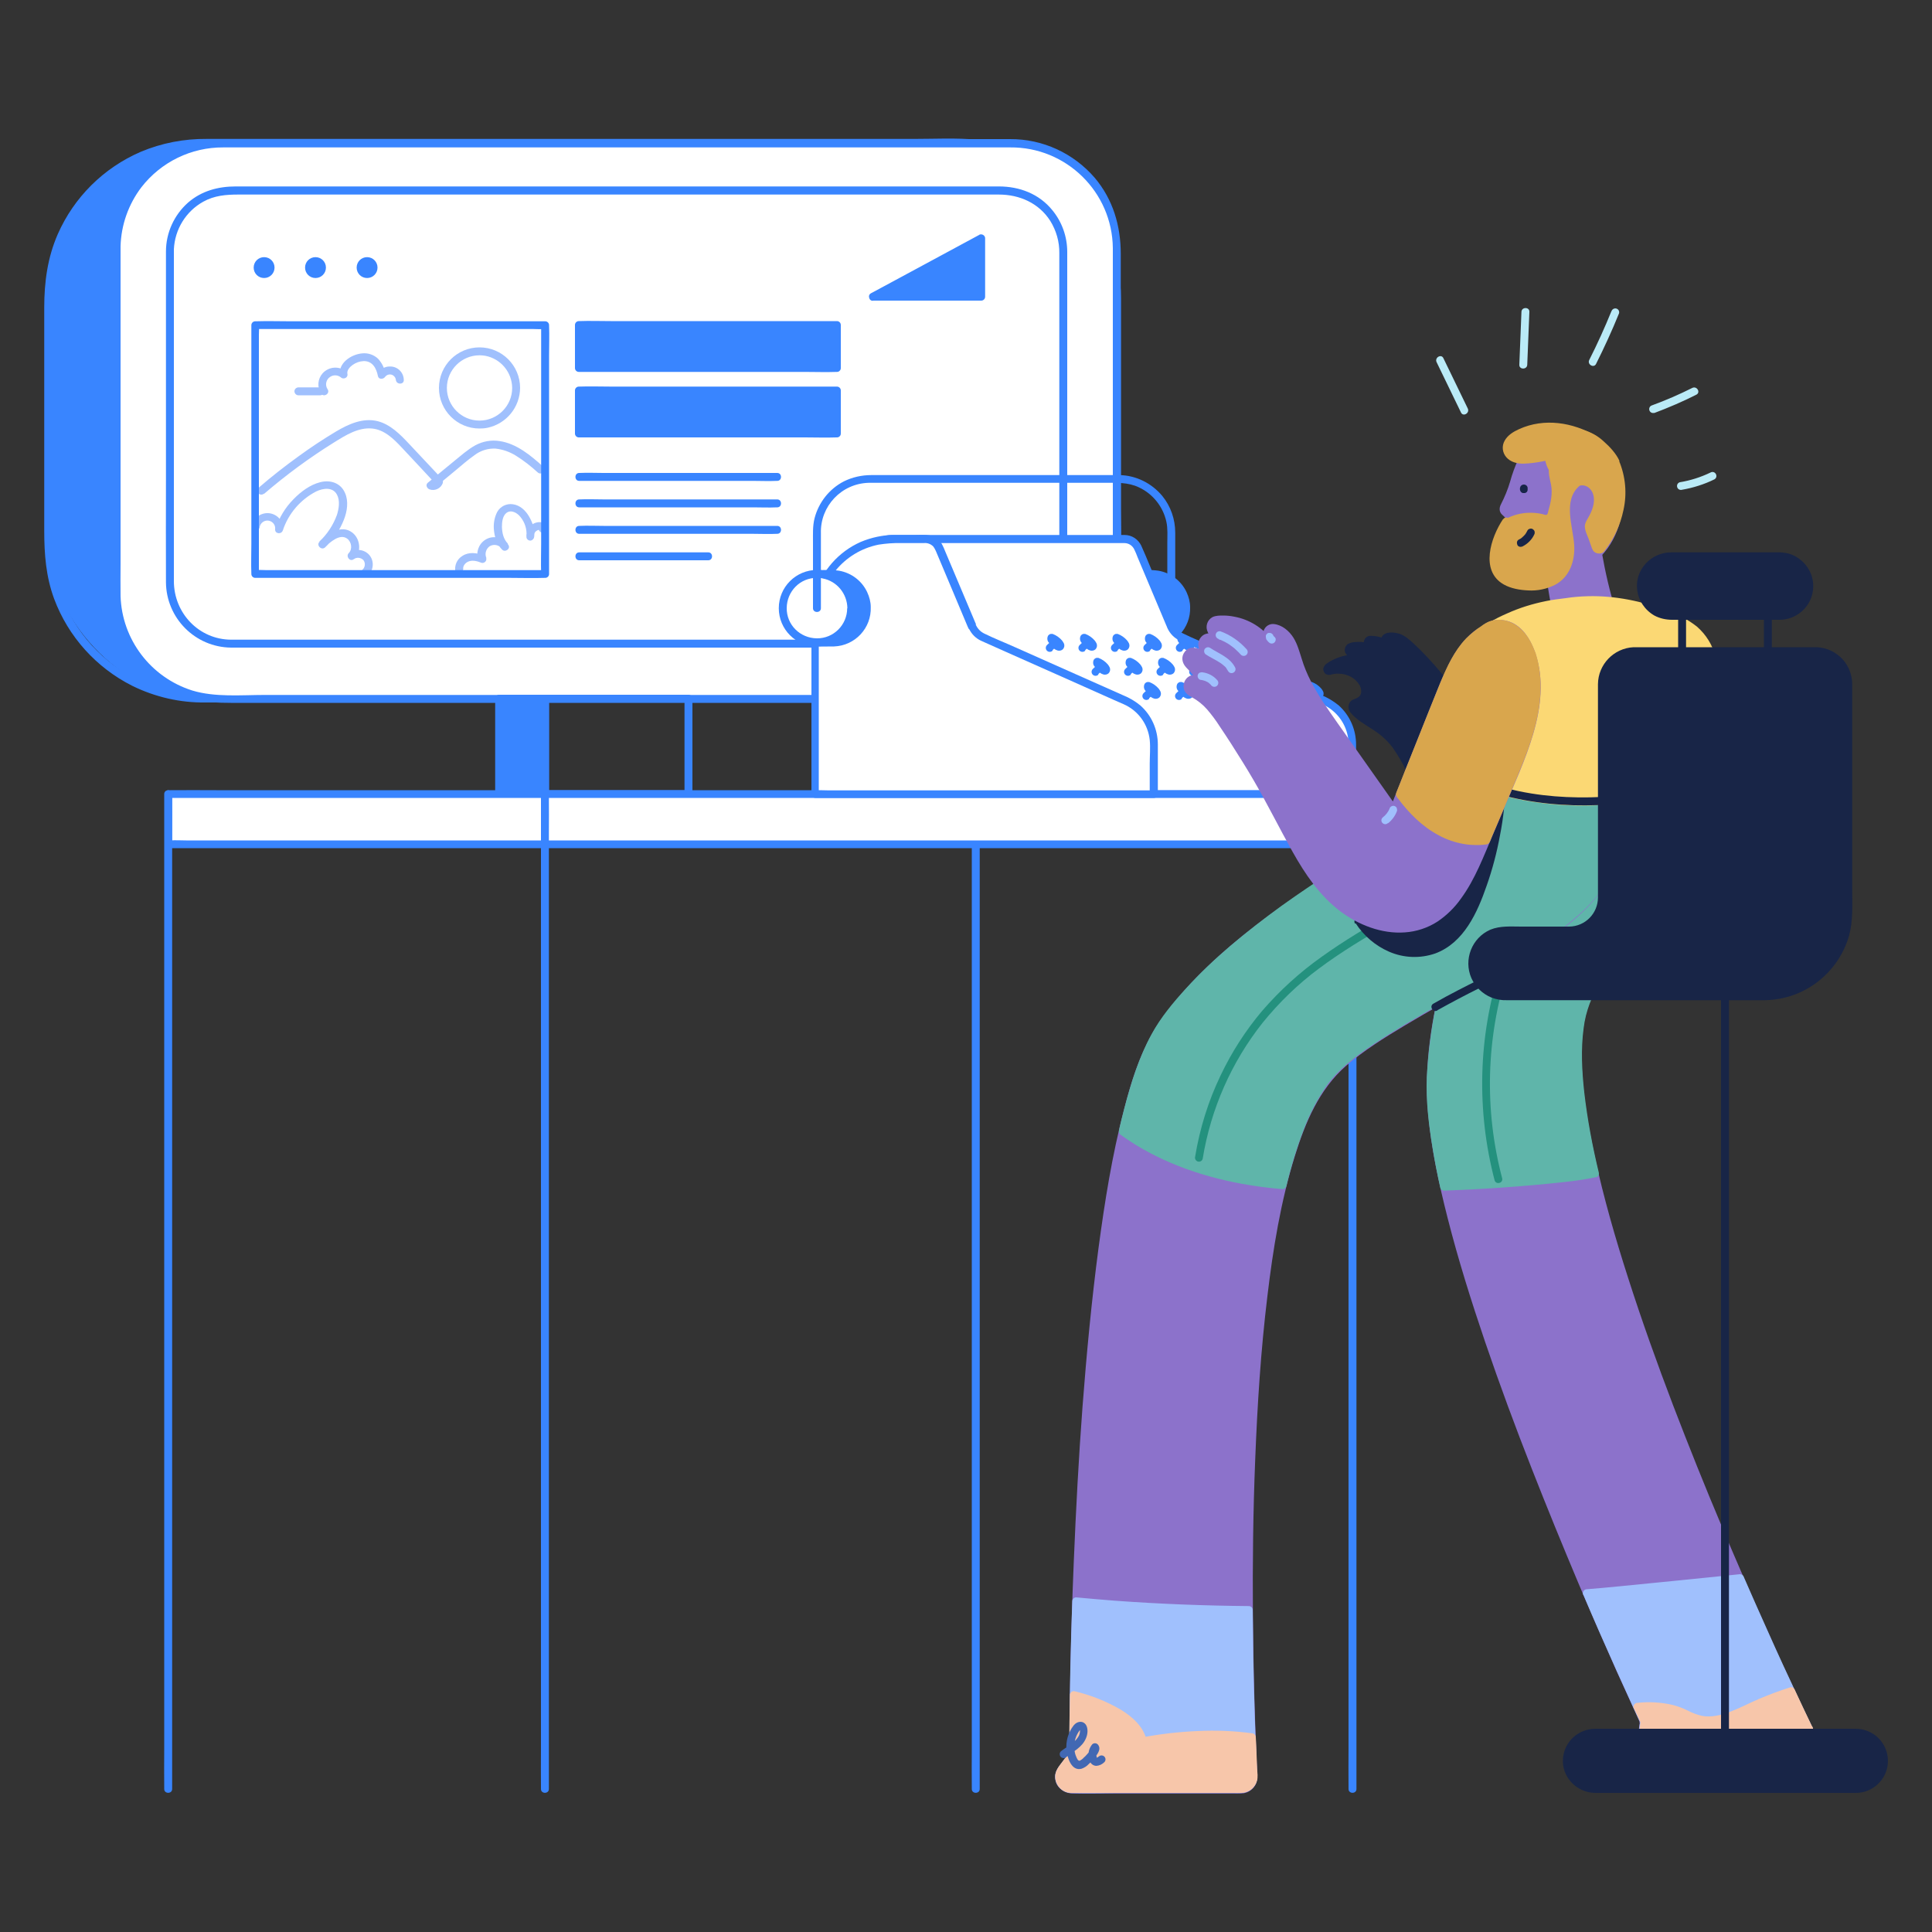 <?xml version="1.0" encoding="UTF-8"?>
<svg id="Layer_1" data-name="Layer 1" xmlns="http://www.w3.org/2000/svg" version="1.1" viewBox="0 0 1000 1000">
  <rect x="0" y="0" width="1000" height="1000" fill="#333333" stroke="none"/>
  <defs>
    <style>
      .cls-1 {
        fill: #f7c6aa;
      }

      .cls-1, .cls-2, .cls-3, .cls-4, .cls-5, .cls-6, .cls-7, .cls-8, .cls-9, .cls-10, .cls-11, .cls-12 {
        stroke-width: 0px;
      }

      .cls-2 {
        fill: #a0c0fd;
      }

      .cls-3 {
        fill: #d9a64d;
      }

      .cls-4 {
        fill: #fbd874;
      }

      .cls-5 {
        fill: #4268b3;
      }

      .cls-6 {
        fill: #3985ff;
      }

      .cls-7 {
        fill: #baebf7;
      }

      .cls-8 {
        fill: #182547;
      }

      .cls-9 {
        fill: #5fb5aa;
      }

      .cls-10 {
        fill: #24917e;
      }

      .cls-11 {
        fill: #8c72cb;
      }

      .cls-12 {
        fill: #fff;
      }
    </style>
  </defs>
  <g>
    <path class="cls-6" d="M587.4,332.5h8.8c9.8,0,17.7-7.9,17.7-17.7,0-9.8-7.9-17.7-17.7-17.7h-8.8v35.4Z"/>
    <path class="cls-6" d="M587.4,334.6c3.2,0,6.4.1,9.6,0,10.9-.4,19.4-9.5,19-20.4,0-2.6-.7-5.2-1.8-7.6-2.7-5.9-8.2-10.1-14.6-11.2-4-.6-8.2-.3-12.2-.3-1.1,0-2,.9-2,2v35.4c0,2.6,4.1,2.6,4.1,0v-35.4l-2,2c2.9,0,5.9,0,8.8,0,8.7,0,15.7,7,15.7,15.6,0,8.1-6.2,14.9-14.3,15.7-3.4.3-6.9,0-10.2,0s-2.6,4.1,0,4.1h0Z"/>
    <path class="cls-6" d="M507.1,926v-494.1c0-6.7.1-13.4,0-20,0-.3,0-.6,0-.9,0-2.6-4.1-2.6-4.1,0v494.1c0,6.7-.1,13.4,0,20,0,.3,0,.6,0,.9,0,2.6,4.1,2.6,4.1,0Z"/>
    <path class="cls-6" d="M702.1,926v-494.1c0-6.7.1-13.4,0-20,0-.3,0-.6,0-.9,0-2.6-4.1-2.6-4.1,0v494.1c0,6.7-.1,13.4,0,20,0,.3,0,.6,0,.9,0,2.6,4.1,2.6,4.1,0Z"/>
    <rect class="cls-6" x="25" y="74" width="553" height="287.6" rx="80.3" ry="80.3"/>
    <path class="cls-6" d="M497.7,359.6H107.4c-10.7.1-21.3-1.8-31.2-5.6-19.5-7.9-35.1-23.3-43.2-42.8-4.7-11.5-5.9-23.4-5.9-35.7v-115c0-12,1-23.7,5.5-35,7.8-19.6,23.2-35.2,42.6-43.4,10.2-4.1,21.1-6.2,32.2-6h383.1c2.4,0,4.9,0,7.3,0,43.2,0,78.3,35,78.3,78.3h0c0,6.9,0,13.7,0,20.6v86.2c0,6.7,0,13.4,0,20.1,0,43.2-35,78.3-78.2,78.3h0c-2.6,0-2.6,4.1,0,4.1,44.3,0,80.6-35,82.3-79.3.3-7.1,0-14.1,0-21.2v-42.9c0-22,0-43.9,0-65.9,0-42.5-32.3-78.1-74.7-82.1-10.7-1-21.6-.4-32.3-.4H107c-11.7-.1-23.3,2.1-34.2,6.7-19.2,8.3-34.5,23.5-42.9,42.6-5.3,12.1-7,24.8-7,37.9v115.8c0,12,.9,23.6,5.1,35,7.3,19.6,21.8,35.7,40.5,45.1,11.8,5.8,24.8,8.8,38,8.6h391.2c2.6,0,2.6-4.1,0-4.1h0Z"/>
  </g>
  <path class="cls-12" d="M115,74h408.2c30.2,0,54.7,24.5,54.7,54.7h0v178.1c0,30.2-24.5,54.7-54.7,54.7H115c-30.2,0-54.7-24.5-54.7-54.7h0v-178.1c0-30.2,24.5-54.7,54.7-54.7h0,0Z"/>
  <g>
    <path class="cls-6" d="M580.1,306.9v-175.5c0-14.5-4-28.1-13.4-39.3-11-12.8-27-20.2-43.9-20.1-3.7,0-7.4,0-11.2,0H124.5c-3.1,0-6.2,0-9.3,0-31.4,0-56.8,25.3-56.9,56.6,0,0,0,.1,0,.2,0,1.6,0,3.1,0,4.7v160.8c0,7-.4,14.1.6,21.1,3.4,21.9,19.2,39.9,40.5,46.2,6.6,1.9,13.3,2.2,20.1,2.2h400.9c9.8,0,19.4-1.6,28.3-6,19.1-9.7,31.2-29.3,31.3-50.8,0-2.6-4.1-2.6-4.1,0-.1,22.6-14.8,43.2-36.5,50.2-6.7,2.2-13.5,2.5-20.5,2.5H137.2c-12.2,0-25.9,1.3-37.7-2.3-21.5-6.8-36.4-26.4-37.1-48.9-.1-5.6,0-11.2,0-16.7v-159c0-1.8,0-3.5,0-5.3.3-11.1,4.1-21.8,10.8-30.6,10.2-13.1,25.8-20.7,42.4-20.6,11.6,0,23.1,0,34.7,0h338.1c11.5,0,23,0,34.4,0,29.1-.3,52.9,23.1,53.2,52.1,0,.2,0,.4,0,.6,0,1.4,0,2.8,0,4.2v173.9c0,2.6,4.1,2.6,4.1,0Z"/>
    <path class="cls-6" d="M552.4,301.4v-165.5c0-1.8,0-3.7,0-5.5,0-7.9-2.7-15.5-7.7-21.6-6.9-8.5-17-12.3-27.7-12.3H122c-9.1,0-17.7,2.3-24.7,8.4-7.2,6.4-11.4,15.6-11.4,25.3,0,1.4,0,2.7,0,4.1v113.2c0,17.9-.1,35.9,0,53.8.1,18.6,15.1,33.7,33.7,33.9,2.3,0,4.5,0,6.8,0h365.2c9,0,18,0,27,0,18.6-.2,33.5-15.2,33.8-33.7,0-2.6-4.1-2.6-4.1,0-.2,16.4-13.6,29.6-30,29.6-3.1,0-6.3,0-9.4,0H144.5c-8.3,0-16.6,0-24.9,0-16.7-.1-29.6-13.8-29.6-30.3,0-6.4,0-12.8,0-19.1v-147.9c0-1.6,0-3.2,0-4.8.5-10.3,6.2-19.6,15.2-24.6,5.7-3.2,11.8-3.7,18.1-3.7h393.7c10.7,0,20.7,4.4,26.6,13.6,3.1,5,4.8,10.8,4.7,16.8,0,2.3,0,4.6,0,6.9v163.6c0,2.6,4.1,2.6,4.1,0h0Z"/>
    <path class="cls-6" d="M451.9,153.6h56v-30.3l-56,30.3Z"/>
    <path class="cls-6" d="M451.9,155.6h56c1.1,0,2-.9,2-2v-30.3c0-1.1-1-2-2.1-2-.3,0-.7,0-1,.3l-18.9,10.2-30.2,16.3-6.9,3.7c-2.3,1.3-.3,4.8,2.1,3.5l18.9-10.2,30.2-16.3,6.9-3.7-3.1-1.8v30.3l2-2h-56c-2.6,0-2.6,4.1,0,4.1h0Z"/>
    <g>
      <g>
        <circle class="cls-6" cx="136.7" cy="138.5" r="4.8"/>
        <path class="cls-6" d="M136.7,143.9c-3,0-5.4-2.4-5.4-5.4s2.4-5.4,5.4-5.4,5.4,2.4,5.4,5.4-2.4,5.4-5.4,5.4ZM136.7,134.4c-2.2,0-4.1,1.8-4.1,4.1s1.8,4.1,4.1,4.1,4.1-1.8,4.1-4.1-1.8-4.1-4.1-4.1Z"/>
      </g>
      <g>
        <circle class="cls-6" cx="163.3" cy="138.5" r="4.8"/>
        <path class="cls-6" d="M163.3,143.9c-3,0-5.4-2.4-5.4-5.4s2.4-5.4,5.4-5.4,5.4,2.4,5.4,5.4-2.4,5.4-5.4,5.4ZM163.3,134.4c-2.3,0-4.1,1.8-4.1,4.1s1.8,4.1,4.1,4.1,4.1-1.8,4.1-4.1-1.8-4.1-4.1-4.1Z"/>
      </g>
      <g>
        <circle class="cls-6" cx="190" cy="138.5" r="4.8"/>
        <path class="cls-6" d="M190,143.9c-3,0-5.4-2.4-5.4-5.4s2.4-5.4,5.4-5.4,5.4,2.4,5.4,5.4-2.4,5.4-5.4,5.4ZM190,134.4c-2.2,0-4.1,1.8-4.1,4.1s1.8,4.1,4.1,4.1,4.1-1.8,4.1-4.1-1.8-4.1-4.1-4.1Z"/>
      </g>
    </g>
  </g>
  <g>
    <path class="cls-2" d="M136.7,255.6c11.4-9.8,23.5-18.7,36.2-26.6,5.8-3.6,12.5-7.9,19.7-7.2,6.4.6,11.3,5.5,15.4,9.9,6,6.4,12,12.8,17.9,19.2l-.5-2c-.3.9-1.2.9-1.9.6l.9,3.4,11-9.1c3.4-2.8,6.6-5.7,10.2-8.2,3.1-2.4,7-3.6,10.9-3.4,3.8.4,7.4,1.7,10.6,3.7,4,2.5,7.7,5.4,11.2,8.6,1.9,1.8,4.9-1.1,2.9-2.9-6.4-5.8-13.8-12-22.6-13.3-4.3-.7-8.7.1-12.6,2.2-4,2.2-7.5,5.4-11.1,8.3l-13.5,11.1c-1.3,1.1-.4,2.9.9,3.4,2.8,1,5.9-.5,6.9-3.3,0,0,0-.1,0-.2.2-.7,0-1.5-.5-2-5.7-6-11.3-12.1-17-18.1-4.5-4.8-9.6-10-16.2-11.7-7.6-1.9-15.1,1.5-21.5,5.3-6.7,4-13.2,8.3-19.5,12.9-7.2,5.2-14.1,10.6-20.8,16.4-2,1.7.9,4.6,2.9,2.9h0Z"/>
    <path class="cls-2" d="M134.4,272.8c.4-2.2,2.5-3.7,4.7-3.3,2.1.4,3.6,2.3,3.3,4.5-.1,2.4,3.3,2.7,4,.5,2.9-8.7,9.1-15.9,17.2-20.1,3.5-1.7,8.6-2.5,10.8,1.6,1.7,3.1,1,7.3,0,10.5-1.9,5.2-5,10-9.1,13.8l2.9,2.9c2.6-2.5,7.7-7.2,11.5-4.4,2.3,1.7,2.8,5.5.8,7.5-1.6,1.6.5,4.6,2.5,3.2,1.5-1.2,3.7-1,5.1.4,1.2,1.6.9,3.8-.6,5.1-2,1.8.9,4.6,2.9,2.9,3.1-2.8,3.4-7.6.7-10.7-2.6-2.9-7-3.4-10.1-1.1l2.5,3.2c3.7-3.7,3-10.4-1.1-13.6-5.8-4.5-12.7.6-17,4.7-1.9,1.8,1,4.7,2.9,2.9,4.2-4,7.6-8.9,9.7-14.3,1.7-4.3,2.5-9.5.6-13.8-2.2-5.2-7.6-7-12.9-5.6-5.2,1.3-10,4.9-13.7,8.7-4.3,4.3-7.5,9.6-9.4,15.4l4,.5c.3-4.5-3.2-8.3-7.7-8.6-4-.2-7.5,2.4-8.4,6.3-.6,2.6,3.3,3.6,3.9,1.1h0Z"/>
    <path class="cls-2" d="M239.8,294.8c-.4-1.7.9-3.3,2.3-4,2.2-1.1,4.9-.4,7.1.5,1.1.3,2.2-.4,2.5-1.5,0-.3,0-.7,0-1.1-.9-2.2-.1-4.7,1.8-6,2.1-1.2,4.7-.7,6.2,1.2l3.2-2.5c-2.3-2.3-3-5.5-3.1-8.7,0-2.4.3-5.6,2.3-7.2,2.5-1.9,5.7,0,7.3,2.1,2.3,2.8,3.4,6.4,3.1,10l4-.5c0-.9.3-1.7,1-2.2.6-.5,1.9-1,2.4-.5l-.5-.9v.3c0,0,0-1.1,0-1.1v.2c0,0,.9-1.2.9-1.2h.1c0,0,1.1,0,1.1,0h-.2s1.2.9,1.2.9h0c-1.2-2.5-4.7-.4-3.5,1.9,1.2,2.4,4.9.8,4.4-1.7-.5-2.1-3.1-2.7-4.9-2.5-3.8.5-6.4,3.9-6,7.7,0,0,0,.2,0,.3.3,1,1.2,1.6,2.2,1.5,1-.2,1.7-1,1.8-2,.5-3.7-.9-7.5-2.8-10.7-1.8-3-4.6-5.6-8.2-6.1-3.3-.5-6.5,1.1-8.1,3.9-1.4,2.7-2,5.7-1.8,8.8.3,4,1.4,7.9,4.3,10.8,1.6,1.6,4.6-.5,3.2-2.5-2.7-4-8.1-5.2-12.1-2.5-3.4,2.3-4.8,6.6-3.4,10.4l2.5-2.5c-3.4-1.3-7.5-1.8-10.7.3-2.9,1.7-4.3,5-3.7,8.3.6,2.6,4.6,1.5,3.9-1.1h0Z"/>
  </g>
  <path class="cls-12" d="M606.1,324.2l-17.2-40.8c-1.1-2.7-3.8-4.5-6.7-4.5h-120.5c-8.1,0-14.7,6.6-14.7,14.7v117.4h253v-25.9c0-9.7-5.7-18.5-14.6-22.4l-73.9-32.9c-2.5-1.1-4.4-3.1-5.5-5.6h0Z"/>
  <g>
    <path class="cls-6" d="M607.9,323.2l-12.6-30c-1.5-3.6-3-7.3-4.6-10.8-1.6-3.3-4.9-5.5-8.6-5.5-.7,0-1.3,0-2,0h-116.6c-.6,0-1.2,0-1.8,0-9.2,0-16.7,7.4-16.7,16.7,0,0,0,0,0,0,0,.5,0,1.1,0,1.6v115.8c0,1.1.9,2,2,2h242.7c3.3,0,6.6,0,9.8,0,.1,0,.3,0,.4,0,1.1,0,2-.9,2-2,0-8.5,0-17,0-25.6,0-7.7-3.2-15.1-9-20.3-2.7-2.2-5.7-4-8.9-5.3l-24.2-10.8-31.7-14.1c-5.3-2.4-10.7-4.5-15.9-7.1-2-1-3.5-2.6-4.4-4.7-.6-1-1.8-1.3-2.8-.7-1,.6-1.3,1.8-.7,2.8,1.3,2.8,3.5,5.1,6.4,6.4.6.3,1.3.6,2,.9l9.4,4.2,30.6,13.6,26.9,12c1.6.7,3.2,1.4,4.8,2.2,7.5,3.3,12.6,10.3,13.5,18.4.4,4,0,8.1,0,12.2v16l2-2h-242.7c-3.3,0-6.6-.2-9.8,0-.1,0-.3,0-.4,0l2,2v-97.6c0-6.6,0-13.2,0-19.7,0-7,5.7-12.7,12.7-12.7,2.1,0,4.1,0,6.2,0h107.6c2.2,0,4.3,0,6.5,0,2.3,0,4.3,1.4,5.2,3.5.6,1.2,1.1,2.5,1.6,3.8l14.4,34.2,1.2,2.8c.6,1,1.8,1.3,2.8.7,1-.6,1.3-1.8.7-2.8h0Z"/>
    <path class="cls-6" d="M356.3,409h-74.2l2,2v-49.4l-2,2h74.2l-2-2v49.4c0,2.6,4.1,2.6,4.1,0v-49.4c0-1.1-.9-2-2-2h-74.2c-1.1,0-2,.9-2,2v49.4c0,1.1.9,2,2,2h74.2c2.6,0,2.6-4.1,0-4.1h0Z"/>
    <path class="cls-6" d="M258.2,361.6h23.9v49.4h-23.9v-49.4Z"/>
    <path class="cls-6" d="M282.1,409h-23.9l2,2v-49.4l-2,2h23.9l-2-2v49.4c0,2.6,4.1,2.6,4.1,0v-49.4c0-1.1-.9-2-2-2h-23.9c-1.1,0-2,.9-2,2v49.4c0,1.1.9,2,2,2h23.9c2.6,0,2.6-4.1,0-4.1h0Z"/>
  </g>
  <path class="cls-12" d="M87.1,411h613v26H87.1v-26Z"/>
  <g>
    <path class="cls-6" d="M700,435H96.3c-2.7,0-5.5-.2-8.2,0-.3,0-.7,0-1,0l2,2v-26l-2,2h603.7c2.7,0,5.5.2,8.2,0,.3,0,.7,0,1,0l-2-2v26c0,2.6,4.1,2.6,4.1,0v-26c0-1.1-.9-2-2-2H112c-7.9,0-15.9-.1-23.8,0-.3,0-.7,0-1,0-1.1,0-2,.9-2,2v26c0,1.1.9,2,2,2h588.1c7.9,0,15.9.1,23.8,0,.3,0,.7,0,1,0,2.6,0,2.6-4.1,0-4.1h0Z"/>
    <path class="cls-6" d="M89.1,926v-494.1c0-6.7.1-13.4,0-20,0-.3,0-.6,0-.9,0-2.6-4.1-2.6-4.1,0v494.1c0,6.7-.1,13.4,0,20,0,.3,0,.6,0,.9,0,2.6,4.1,2.6,4.1,0Z"/>
    <path class="cls-6" d="M284.1,926v-494.1c0-6.7.1-13.4,0-20,0-.3,0-.6,0-.9,0-2.6-4.1-2.6-4.1,0v494.1c0,6.7-.1,13.4,0,20,0,.3,0,.6,0,.9,0,2.6,4.1,2.6,4.1,0Z"/>
  </g>
  <path class="cls-12" d="M503.4,324.2l-17.2-40.8c-1.1-2.7-3.8-4.5-6.7-4.5h-16.6c-22.5,0-40.7,18.2-40.7,40.7v91.3h175.2v-25.9c0-9.7-5.7-18.5-14.6-22.4l-73.9-32.9c-2.5-1.1-4.4-3.1-5.5-5.6h0Z"/>
  <g>
    <path class="cls-6" d="M505.2,323.2l-6.5-15.4-9.5-22.5c-1-2.4-1.8-4.7-4-6.4-3.3-2.6-7.6-2-11.5-2s-7.2,0-10.8,0c-6,0-11.9,1.3-17.4,3.6-11.5,5.1-20.2,15-23.8,27.1-1.6,5.6-1.7,11.2-1.7,16.9v86.5c0,1.1.9,2,2,2h168.1c2.3,0,4.6,0,6.9,0,0,0,.2,0,.3,0,1.1,0,2-.9,2-2v-25.6c0-7.8-3.3-15.2-9.1-20.3-2.7-2.2-5.6-3.9-8.8-5.2l-24.3-10.8-31.7-14.1c-5.3-2.4-10.7-4.5-16-7.1-2-1-3.5-2.6-4.4-4.7-.6-1-1.8-1.3-2.8-.7-1,.6-1.3,1.8-.7,2.8,1.3,2.8,3.5,5.1,6.4,6.4.7.3,1.3.6,2,.9l9.4,4.2,30.6,13.6,26.9,12c1.6.7,3.2,1.4,4.8,2.1,7.5,3.3,12.6,10.3,13.5,18.5.4,4,0,8.2,0,12.2v15.9l2-2h-168.1c-2.3,0-4.6-.2-6.9,0,0,0-.2,0-.3,0l2,2v-81.6c0-3.2,0-6.5,0-9.7,0-18.4,12.9-34.3,31-37.9,3.8-.6,7.7-.9,11.6-.8h11.8c1.7-.2,3.4.4,4.7,1.6.6.7,1.1,1.6,1.5,2.5l8,19,8.4,20,.5,1.1c.6,1,1.8,1.3,2.8.7,1-.6,1.3-1.8.7-2.8Z"/>
    <path class="cls-6" d="M422.1,332.5h8.8c9.8,0,17.7-7.9,17.7-17.7s-7.9-17.7-17.7-17.7h-8.8v35.4Z"/>
    <path class="cls-6" d="M422.1,334.6c3.2,0,6.4.1,9.6,0,10.9-.4,19.4-9.5,19-20.4,0-2.6-.7-5.2-1.8-7.6-2.7-5.9-8.2-10.1-14.6-11.2-4-.6-8.2-.3-12.2-.3-1.1,0-2,.9-2,2v35.4c0,2.6,4.1,2.6,4.1,0v-35.4l-2,2c2.9,0,5.9,0,8.8,0,8.7,0,15.7,7,15.7,15.6,0,8.1-6.2,14.9-14.3,15.7-3.4.3-6.9,0-10.2,0s-2.6,4.1,0,4.1h0Z"/>
  </g>
  <circle class="cls-12" cx="422.8" cy="314.8" r="17.7"/>
  <path class="cls-6" d="M438.5,314.8c0,8.6-7,15.7-15.7,15.6s-15.7-7-15.6-15.7,7-15.7,15.7-15.6c1,0,1.9,0,2.9.3,7.4,1.4,12.7,7.9,12.8,15.4,0,2.6,4.1,2.6,4.1,0,0-10.9-8.8-19.8-19.8-19.8-10.9,0-19.8,8.8-19.8,19.8,0,10.9,8.8,19.8,19.8,19.8,1.3,0,2.7-.1,4-.4,9.1-2,15.7-10,15.8-19.3,0-2.6-4.1-2.6-4.1,0Z"/>
  <path class="cls-6" d="M608.3,314.8v-39c0-7-2.3-13.7-6.7-19.1-5.5-6.6-13.5-10.6-22.1-10.8-1.3,0-2.6,0-3.8,0h-124.7c-5,0-9.9,1.1-14.3,3.3-7.5,3.9-13,10.9-15.1,19.1-1,4-.8,8.1-.8,12.2v34.3c0,2.6,4.1,2.6,4.1,0v-38.8c-.4-14,10.6-25.7,24.7-26.1.2,0,.5,0,.7,0,1.2,0,2.4,0,3.6,0h117.6c6.2,0,12.3-.4,18.1,2.4,7.2,3.4,12.4,10,14.1,17.7.8,3.6.5,7.3.5,11v33.8c0,2.6,4.1,2.6,4.1,0h0Z"/>
  <path class="cls-11" d="M792.3,412.7s-44.7,52.4-51.6,141.4,110.2,337,110.2,337l-4,34.9,89.3-31.1s-149-305.5-114.2-379.1c43.3-91.6,25.9-116.8,12.2-115"/>
  <path class="cls-11" d="M790.9,411.2c-6.3,7.4-11.6,15.9-16.4,24.3-12.2,21.4-21.5,44.4-27.5,68.3-5.9,23.2-10,47.6-7.9,71.6,1.6,18.6,5.6,37,10.2,55.1,5.5,21.6,12.2,42.9,19.4,64.1,7.5,22,15.6,43.9,24.1,65.5,7.8,19.9,15.9,39.7,24.2,59.4,6.5,15.4,13.2,30.7,20,46,3.7,8.2,7.4,16.3,11.1,24.4.2.7.5,1.3.9,1.9.5.7-1.3-.7-.2-.8,0,0-.2,2.1-.3,2.2l-3,26.1-.8,6.6c0,1.1.9,2,2.1,2,.2,0,.4,0,.5,0l30.1-10.5,48.2-16.8,11-3.8c1.1-.3,1.7-1.5,1.4-2.6,0-.1-.1-.3-.2-.4-2.2-4.6-4.4-9.1-6.5-13.7-5.7-12.2-11.4-24.4-16.9-36.7-7.9-17.6-15.6-35.3-23.1-53.1-8.8-20.8-17.2-41.8-25.3-62.9-8.3-21.8-16.2-43.8-23.3-66-6.6-20.5-12.6-41.3-17.2-62.4-3.7-17.1-6.7-34.5-6.9-52-.2-6.6.4-13.3,1.7-19.8,2.2-10.3,7.7-19.5,11.8-29.2,6.1-14.3,11.5-28.9,15.3-44,2.4-9.7,4.2-19.8,4-29.8-.2-9-2.4-22.1-12.6-25-1.5-.4-3.1-.6-4.7-.4-2.6.3-2.6,4.4,0,4.1,2.8-.5,5.6.5,7.5,2.6,3.1,3.1,4.6,8,5.3,12.6,1.2,8.2.2,16.8-1.3,25-2.5,13.6-6.8,26.9-11.8,39.9-3.4,8.9-7.1,17.6-11.1,26.2-2,3.9-3.6,7.9-5.1,12-1.7,6.1-2.7,12.3-2.9,18.6-.8,16.6,1.6,33.3,4.7,49.6,4.1,20.4,9.2,40.6,15.4,60.5,6.7,22,14.2,43.7,22.2,65.3,7.9,21.4,16.3,42.7,25.1,63.8,7.7,18.6,15.6,37.1,23.8,55.5,6.1,13.7,12.3,27.4,18.6,41,3,6.5,5.8,13.4,9.3,19.7.2.3.3.6.4.9l1.2-3-30.1,10.5-48.2,16.8-11,3.8,2.6,2,2.4-20.8,1.4-11.9c.3-1.1.2-2.3,0-3.4-2.2-5.8-5.3-11.4-7.9-17.1-6.1-13.4-12-26.8-17.8-40.3-8-18.5-15.8-37.1-23.3-55.8-8.5-21.3-16.8-42.7-24.5-64.3-7.7-21.4-14.8-43.1-21.1-65-5.4-19.1-10.3-38.5-13.3-58.1-1.3-7.9-2-16-2.2-24-.3-11.8,1.2-23.7,3.1-35.3,4.4-27.3,12.9-53.8,25.1-78.6,4-8.1,8.5-16.1,13.4-23.7,1.7-2.6,3.4-5.1,5.2-7.6,1.1-1.6,2.4-3.2,3.2-4.4.4-.5.8-1,1.2-1.5,1.7-2-1.2-4.9-2.9-2.9h0Z"/>
  <path class="cls-2" d="M936.2,894.8s-15.7-32.1-35.6-78c-26.4,2.7-52.8,5.4-79.3,7.8,16.8,39.4,29.6,66.4,29.6,66.4l-4,34.9,89.4-31.1Z"/>
  <path class="cls-2" d="M938,893.8c-2.2-4.5-4.3-9-6.5-13.6-5.7-12.1-11.3-24.2-16.7-36.4-4.2-9.3-8.3-18.6-12.4-28-.4-.6-1-1-1.8-1-20.6,2.1-41.1,4.2-61.7,6.2-5.9.6-11.7,1.1-17.6,1.6-1.1,0-2.1,1-2,2.1,0,.3,0,.6.3.9,5.6,13.2,11.4,26.4,17.3,39.5,3.5,7.7,7,15.4,10.5,23.1.6,1.3,1.2,2.5,1.8,3.8l-.3-1-3.5,30.6-.5,4.3c0,1.1.9,2,2.1,2,.2,0,.4,0,.5,0l8.9-3.1,21.3-7.4,25.8-9,22.3-7.8c3.6-1.3,7.3-2.4,10.8-3.8,0,0,.1,0,.2,0,2.5-.9,1.4-4.8-1.1-3.9l-8.9,3.1-21.3,7.4-25.8,9-22.3,7.8-7.4,2.6c-1.2.3-2.3.7-3.5,1.2,0,0-.1,0-.2,0l2.6,2,3.8-33.3c.2-1,.1-2-.3-2.9-.6-1.4-1.3-2.8-1.9-4.2-3.3-7.1-6.6-14.3-9.8-21.4-6-13.4-11.9-26.9-17.7-40.4l-1.8,3.1c20.6-1.9,41.2-3.9,61.7-6,5.9-.6,11.7-1.2,17.6-1.8l-1.8-1c6.8,15.5,13.7,31,20.7,46.3,4.2,9.1,8.4,18.2,12.7,27.2.7,1.5,1.4,3,2.1,4.4,1.2,2.4,4.7.3,3.5-2.1h0Z"/>
  <path class="cls-1" d="M936.2,894.8s-3.5-7.1-9.2-19.5c-6.6,2.1-13,4.6-19.2,7.5-9.3,4.3-19.4,9.7-29.3,6.8-3-.9-5.8-2.5-8.7-3.7-7.1-2.9-14.7-3.3-22.4-2.6,2.3,4.9,3.6,7.7,3.6,7.7l-4,34.9,89.4-31.1Z"/>
  <path class="cls-1" d="M938,893.8c-3.1-6.5-6.2-13-9.2-19.5-.5-.8-1.4-1.2-2.3-.9-5.4,1.7-10.7,3.7-15.9,5.9-5,2.1-9.8,4.7-14.8,6.6-4.7,1.8-10,3.2-15,2.2-2.6-.6-5.1-1.6-7.4-2.8-2.4-1.2-4.9-2.1-7.5-2.8-6-1.4-12.3-1.8-18.4-1.1-1.1,0-2.1,1-2,2.1,0,.3,0,.7.3.9,1.2,2.6,2.4,5.1,3.6,7.7l-.3-1-3.5,30.6-.5,4.3c0,1.1.9,2,2.1,2,.2,0,.4,0,.5,0l8.9-3.1,21.3-7.4,25.8-9,22.3-7.8c3.6-1.3,7.3-2.4,10.8-3.8,0,0,.1,0,.2,0,2.5-.9,1.4-4.8-1.1-3.9l-8.9,3.1-21.3,7.4-25.8,9-22.3,7.8-7.4,2.6c-1.2.3-2.3.7-3.5,1.2,0,0-.1,0-.2,0l2.6,2,3.9-34.1c.1-.7,0-1.4-.3-2.1-1.1-2.5-2.3-4.9-3.4-7.4l-1.8,3.1c5.4-.6,10.9-.4,16.3.7,2.6.6,5.2,1.5,7.6,2.7,2.4,1.3,4.9,2.3,7.6,3,10.9,2.6,21.3-3.3,30.9-7.7,5.8-2.6,11.8-4.9,17.9-6.9l-2.3-.9c3,6.5,6.1,13,9.2,19.5,1.2,2.4,4.7.3,3.5-2.1h0Z"/>
  <path class="cls-9" d="M825.5,607.4c-9.3-39.6-12.3-73-3.5-91.6,43.3-91.6,25.9-116.8,12.2-115l-41.9,11.9s-44.7,52.4-51.6,141.4c-1.2,15.8,1.5,36.6,6.7,60.2,20.1-.8,40.3-2.1,60.3-4.3,6-.6,11.9-1.4,17.8-2.6Z"/>
  <path class="cls-9" d="M827.5,606.8c-3.3-13.7-5.9-27.6-7.5-41.5-1.2-11-1.8-22.2-.3-33.2.5-4.3,1.6-8.6,3.1-12.6.9-2.4,2.1-4.7,3.2-7.1,1.5-3.3,3-6.6,4.4-9.9,4.9-11.1,9.3-22.5,13.1-34,2.8-8.5,5-17.2,6.6-26.1,1.2-6.3,1.7-12.8,1.5-19.2-.3-7.3-1.7-16.1-7.6-21.2-2-1.8-4.6-2.9-7.3-3.2-2.6-.3-5.1.7-7.6,1.4l-36.2,10.3c-.8.1-1.5.5-2.1,1-.5.5-.9,1.1-1.3,1.6-2.2,2.9-4.3,5.8-6.4,8.8-7.8,11.7-14.7,24.1-20.3,36.9-8.7,19.6-15.2,40.1-19.4,61.1-2.6,12.4-4.2,25-4.9,37.6-.5,12.3,1,24.6,3,36.7,1.1,6.9,2.5,13.8,4,20.6.2.9,1.1,1.5,2,1.5,20.5-.8,41.1-2.2,61.5-4.4,5.7-.6,11.4-1.4,17.1-2.6,2.6-.5,1.5-4.5-1.1-3.9-9.8,2.1-19.8,2.9-29.8,3.8-10.1.9-20.3,1.6-30.4,2.2-5.8.3-11.5.6-17.3.8l2,1.5c-2.5-10.8-4.4-21.7-5.7-32.6-1.2-9-1.5-18.1-.9-27.2,1.5-19.5,5-38.7,10.4-57.5,4.3-14.9,9.9-29.4,16.7-43.4,4.7-9.7,10-19,15.9-27.9,1.8-2.6,3.6-5.2,5.5-7.8.2-.2.3-.4.5-.7.2-.2.6-.8.2-.2.3-.3.5-.7.8-1,.3-.4.6-.7.9-1.1,0,0,0,0,.1-.1l-.9.5,15.6-4.4,23-6.5,2.8-.8c.1,0,.5,0,.6-.2,0-.1-.6,0-.3,0,.2,0,.3,0,.5,0,.6,0,1.2,0,1.8,0,.5,0-.6-.1,0,0,.2,0,.3,0,.5,0,.3,0,.6.2,1,.3.1,0,.3.1.4.2.3,0,.6.3,0,0,.3.1.6.3.9.4.3.2.6.3.9.5.1,0,.3.2.4.3.3.2-.4-.3,0,0,.6.5,1.1,1,1.6,1.6.1.1.2.3.4.4.2.3-.2-.2,0-.1,0,.1.1.2.2.3.2.4.5.7.7,1.1.5.8.9,1.6,1.3,2.5.2.4,0,0,0,0,0,.1,0,.2.1.3,0,.3.2.5.3.8.2.5.4,1,.5,1.6.3,1.1.6,2.3.8,3.5.1.7.2,1.3.3,2,0-.5,0,.3,0,.5,0,.4,0,.8.1,1.2.5,7.2,0,14.4-1.3,21.4-2,10.9-4.9,21.5-8.6,31.9-2.3,6.8-4.9,13.4-7.7,20-3.1,7.5-6.6,14.7-9.9,22.1-4.6,10.5-5.4,22.4-5.1,33.7.4,15.4,2.9,30.8,6,45.9.9,4.2,1.8,8.5,2.8,12.7.6,2.6,4.5,1.5,3.9-1.1Z"/>
  <path class="cls-10" d="M776.4,501.4c-11.3,35.5-12.2,73.5-2.8,109.5.7,2.5,4.6,1.5,3.9-1.1-9.3-35.3-8.3-72.5,2.8-107.3.8-2.5-3.1-3.6-3.9-1.1h0Z"/>
  <path class="cls-11" d="M834.2,438.6c-3.7-44.5-17.5-63.9-17.5-63.9l-33.4,28s-136.6,61.1-182.2,128.4c-43.5,64.1-45.6,347.3-45.7,374.6,0,1.4-.5,2.7-1.3,3.8l-4.8,6.4c-2.1,2.8-1.5,6.8,1.3,8.9,1.1.8,2.4,1.3,3.8,1.3h87.8c3.5,0,6.4-2.9,6.4-6.4,0-.1,0-.2,0-.3-2.2-44.9-12.5-301.8,39.2-362,30.8-35.9,150-74.2,146.3-118.7h0Z"/>
  <path class="cls-11" d="M836.2,438.6c-1.8-21-5.6-43.3-15.9-62-.6-1-1.2-2-1.8-3-.6-1-1.9-1.3-2.9-.7-.1,0-.2.2-.3.3l-19.4,16.3-11.5,9.6c-.8.7-1.6,1.4-2.4,2,0,0,.6-.3-.1,0-4.4,1.7-8.7,4.1-13,6.1-9,4.4-18,9-26.9,13.7-25.7,13.5-50.5,28.5-74.3,45.1-24,16.9-47.7,35.9-65.3,59.7-10.7,14.4-16.3,31.8-20.7,49-6.1,23.3-9.9,47.3-13.1,71.2-3.6,27.3-6.2,54.8-8.3,82.3-2,26.6-3.4,53.2-4.5,79.8-.9,21.2-1.5,42.3-1.9,63.5-.2,11.3.2,22.8-.4,34.1-.3,4.9-6.2,7.8-7.2,12.6-1.1,5.5,3.3,9.9,8.6,10.1,6.6.2,13.2,0,19.7,0h63.2c1.5,0,3,0,4.6,0,3.5,0,6.6-2.2,7.9-5.5.5-1.8.7-3.7.4-5.6-.3-6.4-.6-12.7-.8-19.1-.8-20.6-1.2-41.3-1.4-62-.2-26.9.1-53.9,1.2-80.8,1.1-28.2,2.9-56.4,6.3-84.4,2.9-24.4,6.9-49,14.2-72.5,5.4-17.4,12.6-34.6,26.6-46.8,9.3-8,19.8-14.5,30.3-20.8,12.5-7.5,25.2-14.5,37.8-21.7,12.3-7.1,24.5-14.3,36.1-22.5,9.6-6.8,19.2-14.3,26.5-23.7,5.4-6.9,9.4-15.2,8.8-24.2-.2-2.6-4.3-2.6-4.1,0,.7,9.1-4,17.3-9.8,24-7.9,9.2-17.8,16.5-27.7,23.2-23.6,15.9-49.1,28.7-73.4,43.5-10.1,6.2-20.2,12.6-29,20.6-6.2,5.7-11.3,12.5-15.2,20-9.8,18.5-14.9,39.5-18.9,60-5.1,26.1-8,52.6-10,79.1-2.1,27.9-3.2,55.8-3.6,83.7-.4,24.5-.3,49,.3,73.5.3,16.2.9,32.4,1.6,48.6.2,3.7,1,8.8-4.1,9.2-1.7.1-3.4,0-5.1,0h-28.2c-18,0-36.2.5-54.2,0-1.9.1-3.7-1-4.4-2.8-1-2.7,1.1-4.8,2.6-6.8,1.5-2,3.5-4,4.1-6.5.3-1.2.4-2.5.3-3.7,0-4.6,0-9.2.1-13.8.2-17.3.6-34.7,1.1-52,.7-24.5,1.8-49.1,3.2-73.6,1.6-27.3,3.6-54.7,6.4-81.9,2.6-25.8,5.9-51.6,10.7-77.1,3.7-19.8,8.1-40,16-58.7,8.9-21.2,25.9-38,43-52.8,23.1-20,48.7-36.9,75-52.4,19.5-11.5,39.5-22.2,60-32,3.7-1.8,7.8-3.2,11.3-5.3,1.4-1,2.7-2.1,4-3.2l11.8-9.9,18.2-15.2-3.2-.4c3.1,4.4,5.3,9.7,7.2,14.8,5.8,15.4,8.7,31.8,10,48.1.2,2.6,4.3,2.6,4.1,0h0Z"/>
  <path class="cls-9" d="M783.3,402.3s-136.6,61.1-182.2,128.4c-8,11.8-14.6,31.1-20.1,54.9,16.3,11.9,35.8,19.5,55.7,23.8,8.9,1.9,17.9,3.2,27,4,5.9-24.5,13.8-44.5,24.1-56.5,30.8-35.9,150-74.2,146.3-118.7-3.4-41.6-15.7-61.2-17.3-63.7-.1,0-.3,0-.4,0l-33.1,27.7Z"/>
  <path class="cls-9" d="M782.3,400.5c-1.7.7-3.3,1.5-5,2.3-4.6,2.1-9.1,4.3-13.6,6.6-6.8,3.4-13.5,6.8-20.2,10.4-8.3,4.4-16.6,9-24.8,13.7-9.2,5.3-18.4,10.8-27.4,16.5-9.5,6-18.8,12.3-27.9,18.8-9.1,6.6-18,13.5-26.6,20.8-8.1,6.9-15.8,14.2-22.9,22-6.7,7.3-13.2,15.1-17.9,23.8-6.5,11.9-10.6,25.1-14,38.1-1,3.8-2,7.7-2.8,11.6-.2.9.2,1.8.9,2.3,18.4,13.3,40.3,21.2,62.5,25.3,7,1.3,14.1,2.2,21.2,2.8.9,0,1.7-.6,2-1.5,2.4-10.1,5.4-20,9.1-29.6,3-7.9,6.9-15.4,11.7-22.4,6.4-8.9,15.3-15.4,24.2-21.4,11.2-7.5,22.9-14.2,34.6-20.9,12.5-7.1,25.1-14.1,37.3-21.6,11.2-6.9,22.3-14.1,32.3-22.7,7.8-6.7,15.3-14.5,19.2-24.2,1.7-4,2.4-8.3,2.2-12.6-.7-9.8-2.1-19.6-4.3-29.2-2.5-11.1-5.9-22.3-11.3-32.4-.5-1-1.1-1.9-1.6-2.8-.3-.5-.7-1-1.1-1.4-1-.5-2.3-.4-3.1.4-2.6,2.2-5.2,4.4-7.8,6.6l-23.5,19.7-1.6,1.3c-2,1.7.9,4.6,2.9,2.9l29.1-24.3,4.1-3.4-1.4.6h.4s-1.8-1-1.8-1c2.7,4.3,4.9,8.8,6.6,13.5,4.4,11.8,7.4,24.1,9,36.6.6,4.2,1.1,8.4,1.4,12.7,0,.9,0,1.7,0,2.6,0,.4,0,.8,0,1.1,0,.2,0,.4,0,.6,0,0,0,.7,0,.5-.5,3.3-1.5,6.4-3.1,9.4-3.8,7.4-9.6,13.4-16,18.9-7.8,6.7-16.2,12.8-24.9,18.2-9.8,6.3-19.8,12.1-29.9,17.8-10.1,5.7-20.2,11.4-30.1,17.3-8.9,5.1-17.6,10.7-25.9,16.7-7.3,5.4-14.1,11.2-19.4,18.6-8.5,11.9-13.6,26.2-17.7,40.1-1.2,4.2-2.3,8.4-3.3,12.6l2-1.5c-22.8-2.1-45.5-7.2-65.9-17.9-5.5-2.8-10.7-6.1-15.7-9.7l.9,2.3c3.2-14.1,7-28.3,12.9-41.6,4.3-9.2,9.8-17.7,16.5-25.3,6.7-7.8,14-15.2,21.7-22,8.2-7.3,16.7-14.2,25.6-20.8,9-6.7,18.2-13,27.6-19.2,9-5.9,18.2-11.5,27.5-17,8.4-4.9,16.9-9.7,25.4-14.3,7-3.8,14.1-7.5,21.3-11.1,5.1-2.5,10.2-5,15.3-7.5,2.4-1.1,4.9-2.2,7.2-3.4.1,0,.2,0,.3-.1,1-.6,1.3-1.8.7-2.8-.6-1-1.8-1.3-2.8-.7h0Z"/>
  <g>
    <path class="cls-11" d="M800.5,287.4c2.1,11.9,3.8,23.9,6.3,35.7.8,3.9,2.7,7.9,6.2,9.6,2.1.9,4.3,1.2,6.6.8,8.2-.9,14.7-6.4,14.4-15.1-.3-3.5-.9-6.9-2-10.3-2.6-9.6-4.5-19.4-5.9-29.3"/>
    <path class="cls-11" d="M798.5,287.9c1.6,9.2,3,18.4,4.7,27.6,1.3,7.1,2.1,16.9,10.2,19.6,3.4,1.1,7.6.6,10.9-.5,2.9-.9,5.6-2.6,7.7-4.9,2.1-2.4,3.5-5.4,3.8-8.5.5-4.3-.6-8.5-1.7-12.6-2.7-9.9-4.7-20-6.2-30.2-.3-1.1-1.4-1.7-2.5-1.4-1.1.3-1.7,1.4-1.4,2.5,1.2,8.3,2.8,16.5,4.7,24.6,1,4,2.3,8,2.9,12.1.5,2.9.1,5.9-1.2,8.5-2.6,4.9-8.6,7.2-14,6.9-7.6-.6-8.2-10.5-9.3-16.2-1.7-9.5-3.2-19-4.9-28.5-.3-1.1-1.4-1.7-2.5-1.4-1.1.3-1.7,1.4-1.4,2.5h0Z"/>
    <path class="cls-11" d="M834.3,239c-2-4.7-5.5-8.5-9.9-11-11.1-6.1-28.6-3.2-35.4,8-4.8,8-5.7,17.7-10.4,25.8-.4.5-.6,1.2-.6,1.8.2,1,1.3,1.5,2,2.2,4.3,4.1,1.3,11.2,2.2,16.3,1.4,8.3,8.2,13.3,16.1,14.6,9.8,1.6,19.8-2,27.1-8.8,12.8-11.9,15.7-33.4,8.8-49Z"/>
    <path class="cls-11" d="M836,237.9c-3-6.8-8.8-11.9-15.9-13.9-6.4-1.8-13.2-1.6-19.4.6-6.4,2.1-11.7,6.7-14.7,12.8-1.8,3.9-3.3,7.9-4.4,12-1.2,4-2.8,7.9-4.7,11.6-1,1.9-1,3.9.6,5.4,1.2,1.1,2.2,1.9,2.7,3.5.9,3.2,0,6.8,0,10.1,0,7.1,4.5,13.4,10.8,16.5,14.5,7.2,32.2-.3,41.1-12.7,8.2-11.5,10.1-27.4,6-40.8-.5-1.7-1.2-3.4-1.9-5-.6-1-1.8-1.3-2.8-.7-1,.6-1.3,1.8-.7,2.8,5,11.9,4.5,25.3-1.2,36.9-6.3,12.2-20.3,20.9-34.2,17.5-5.8-1.4-10.9-5.3-12.5-11.2-1.6-6.1,2.2-13.3-2.8-18.5-.5-.5-1-.9-1.6-1.4-.3-.2-.1.1,0,0,.2-.5.5-.9.8-1.4.9-1.8,1.8-3.6,2.5-5.5,1.4-3.6,2.4-7.4,3.7-11,1-3.5,2.6-6.8,4.7-9.8,1.7-2.2,3.8-4,6.2-5.3,10-5.7,25-4.6,32,5.2,1,1.4,1.9,2.9,2.6,4.5.6,1,1.8,1.3,2.8.7,1-.6,1.3-1.8.7-2.8h0Z"/>
  </g>
  <path class="cls-4" d="M890.2,385.7c.9-14.2-.3-28.5-3.6-42.3-.7-3.2-1.7-6.3-3.1-9.3-5.9-11.6-19.8-16.1-32.4-19.5l-2.4-.7c-12.8-3.5-26.2-4.2-39.3-2.1-13.8,1.3-27.2,5.8-39.1,12.9-5.1,3.1-10,6.8-13.2,11.8-6.3,10-4.5,22.9-2.6,34.6,1.6,9.3,3.1,18.6,4.7,27.9.1,1.1.5,2.2,1,3.3,1.1,1.4,2.6,2.5,4.3,3,19.7,7.7,41.1,10.2,62.1,9.4,20.1-.8,42.1-3.5,59.8-13.8,7.9-4.6,3.2-7.9,3.7-15.1h0Z"/>
  <path class="cls-4" d="M892.3,385.7c1-15.4-.4-30.9-4.4-45.9-1.5-6-4.9-11.4-9.6-15.5-4.6-3.6-9.8-6.4-15.3-8.3-13.1-4.8-27.2-7.8-41.2-7.4-3.8.1-7.6.4-11.4,1-3.1.4-6.8.8-10.1,1.5-7,1.4-13.8,3.5-20.2,6.4-6.3,2.7-12.3,6.2-17.7,10.5-5.1,4.1-8.8,9.8-10.4,16.2-1.6,6.6-1.2,13.4-.4,20.1,1,7.4,2.4,14.8,3.6,22.2.7,3.9,1.3,7.8,2,11.7.2,1.7.6,3.3,1.2,4.8.9,1.5,2.2,2.7,3.8,3.5,3.3,1.5,6.7,2.7,10.2,3.7,3.5,1.1,7.1,2.1,10.7,2.9,14.5,3.2,29.3,4.4,44.1,3.7,13.6-.6,27.4-1.9,40.5-5.7,6.6-1.9,12.9-4.4,18.8-7.7,2.3-1.3,4.8-2.8,6-5.2.8-1.9,1-4,.5-6-.5-2.1-.7-4.2-.7-6.4.1-2.6-4-2.6-4.1,0,0,2.3.2,4.5.7,6.8.3,1.5.5,2.9-.1,3.9-1.3,2-4,3.2-6.2,4.3-2.8,1.5-5.8,2.8-8.8,3.9-12.1,4.6-25,6.6-37.9,7.5-13.8,1.2-27.7.8-41.4-1.1-7-1-13.9-2.6-20.7-4.7-3.3-.9-6.5-2-9.6-3.4-1.2-.5-2.2-1.5-2.6-2.7-.4-1.8-.7-3.6-1-5.4-1.3-7.4-2.5-14.8-3.8-22.3-1.1-6.3-2.2-12.7-2.1-19.1,0-6.1,1.4-12.2,5-17.2,3.6-5,9.1-8.5,14.4-11.4,5.8-3.2,12-5.8,18.4-7.7,6.4-1.7,13-3,19.6-3.7,7.2-.9,14.4-1,21.7-.3,6.8.8,13.5,2.3,20,4.3,9.9,2.9,21.3,6.8,27,16.1,1.6,2.8,2.8,5.9,3.5,9.1.9,3.5,1.6,7.1,2.2,10.7,1.2,7.1,1.8,14.4,1.9,21.6,0,3.6,0,7.2-.3,10.8-.2,2.6,3.9,2.6,4.1,0h0Z"/>
  <path class="cls-8" d="M764.1,407.2c16.1,6.2,33.3,9.1,50.5,9.6,8.2.2,16.4-.1,24.6-.9,7.9-.6,15.8-1.9,23.6-3.7,8.7-2,17.1-5.3,24.9-9.7,2.3-1.3.2-4.9-2.1-3.5-13.4,7.8-28.8,11.1-44.1,12.6-16.3,1.6-32.8,1.7-48.9-.9-9.4-1.5-18.5-4-27.4-7.4-1.1-.3-2.2.3-2.5,1.4-.3,1.1.4,2.2,1.4,2.5h0Z"/>
  <path class="cls-8" d="M787.2,254s0,0,0,0l-.3-.4s0,0,0,.1l-.2-.5s0,0,0,.1v-.5c0,0,0,.1,0,.2v-.5c0,0,0,0,0,.1l.2-.5s0,0,0,.1c-.1.2-.2.5-.2.8,0,.8.3,1.6,1,2l.5.2c.4,0,.7,0,1.1,0l.5-.2c.3-.2.6-.4.7-.7,0,0,0,0,0,0,0-.2.2-.4.2-.6,0,0,0,0,0,0,0,0,0-.2,0-.3,0,0,0-.2,0-.3h0c0,0,0,0,0-.1,0-.2,0-.4,0-.6h0s0,0,0,0c0,0,0,0,0,0,0-.2-.1-.3-.2-.5h0c0,0,0,0,0-.1-.1-.1-.2-.3-.3-.4h0s0,0,0,0c-.8-.8-2.1-.8-2.9,0l-.3.4c-.2.3-.3.7-.3,1v.5c.2.3.3.7.6.9h0Z"/>
  <g>
    <path class="cls-3" d="M779.7,269.9c-6.7,10.1-12.2,28.3,3.9,32.6,6.3,1.7,13.9,1.8,20-1.3,7.8-3.9,9.9-12.1,9.1-20.3-.5-5.4-1.9-10.6-2-16s1.3-11.2,5.3-14.7c-1.8-2.2-5.6-1.5-7.6-3.5-1.7-1.8-1.3-5.1-3.3-6.4-1.2,1.3-1.8,3.1-1.5,4.9.3,1.8.7,3.5,1.2,5.2,1,5,0,10.3-1.5,15.2-.2,1-.7,1.9-1.5,2.6-1.1.8-2.6.4-4,0-6-1.4-12.4-.5-17.8,2.5"/>
    <path class="cls-3" d="M777.9,268.8c-6.2,9.3-12,26.6.4,33.7,3.7,2.1,8.3,2.9,12.6,3.1,4.8.3,9.7-.7,14-2.9,7.6-4,10.4-12.5,9.9-20.6-.6-9.6-6-22.9,2.6-30.5.8-.8.8-2.1,0-2.9-1-1.1-2.4-1.8-3.8-2.1-1.1-.3-2.6-.4-3.5-1.2-.9-.8-1.1-2.2-1.4-3.3-.4-1.5-1.3-2.8-2.5-3.7-.8-.5-1.8-.3-2.5.3-3.4,3.5-1.7,8-.9,12.1.9,4.5-.1,9.3-1.4,13.7-.1.5-.3,1.7-.8,1.9-.6.3-1.6-.1-2.2-.3-2.1-.5-4.3-.7-6.5-.7-4.5,0-8.9,1.2-12.9,3.4-2.3,1.3-.2,4.8,2.1,3.5,3.8-2.1,8.2-3.1,12.5-2.8,2.2.1,4.3,1,6.5,1,2.1,0,4-1.3,4.7-3.3.8-2.1,1.3-4.2,1.7-6.3.5-2.5.8-5,.7-7.5-.2-2.3-.6-4.6-1.2-6.8-.4-1.7-.8-3.8.6-5.1l-2.5.3c.7.6.9,2.1,1.2,2.9.4,1.4,1.1,2.7,2.2,3.6,1.1.8,2.4,1.4,3.8,1.7,1.2.3,2.5.5,3.3,1.4v-2.9c-7.1,6.3-6.3,16.5-5,25,1.2,7.4,2.8,16.3-2.7,22.5-5.6,6.3-15.9,6.5-23.4,4.2-2.6-.7-4.9-2.2-6.5-4.4-1.3-2.1-1.9-4.6-1.8-7.1,0-6.3,2.9-12.6,6.3-17.8,1.5-2.2-2.1-4.3-3.5-2.1h0Z"/>
    <path class="cls-3" d="M836.5,239.7c-2-4.6-8.2-10.8-12.8-13.4-9.7-5.3-29.7-1.8-37.7,6.3,3.6-.3,13.2-1.3,16.6-2.2-1.7,4.3-1.1,9.2,1.6,13l2-1.5c-.2,4.1-.1,8.7,2.9,11.4.4.5,1,.7,1.6.7.6-.2,1.2-.6,1.6-1.2,1.5-2,3.8-3.3,6.3-3.7,3-.1,5.8,1.5,7.2,4.1,1.4,2.6,1.8,5.6,1.1,8.5-.7,2.9-1.8,5.6-3.4,8.1-.5.8-.9,1.7-1,2.6,0,.7.2,1.5.5,2.1,1,2.8,2,5.7,3.1,8.5.1.4.3.8.6,1,.4.3.9.4,1.4.3.2,0,.4,0,.6,0,10.1-12.3,14.2-30.6,7.8-44.8h0Z"/>
    <path class="cls-3" d="M838.3,238.7c-1.8-4-5.1-7.5-8.4-10.4-2.9-2.7-6.4-4.6-10.2-5.7-7.8-1.9-16.6-.8-24.1,2-4.1,1.4-7.9,3.6-11.1,6.6-1.2,1.2-.4,3.6,1.4,3.5,5.7-.5,11.6-.9,17.2-2.3l-2.5-2.5c-1.9,4.8-1.2,10.3,1.8,14.5.6,1,1.8,1.3,2.8.7l2-1.5-3.1-1.8c-.2,3.7-.2,7.8,1.9,11,1.1,1.7,2.8,3.4,4.9,3.2,2-.3,3-2.3,4.5-3.5,3.1-2.4,6.9-1.3,8.7,2.1,1.9,3.8.6,8.3-1.2,11.8-.9,1.9-2.5,3.8-2.6,5.9,0,2.3,1.2,4.6,2,6.7.4,1.1.8,2.2,1.2,3.4.3,1,.7,2,1.3,2.9.8.8,1.8,1.2,2.9,1.2,1.1,0,2.2-.4,2.8-1.4,4.9-6.2,8.2-13.4,9.8-21.1,1.9-8.5,1.1-17.4-2.3-25.5-.6-1-1.8-1.3-2.8-.7-1,.6-1.3,1.8-.7,2.8,6.1,13.8,1.7,31-7.5,42.4l1.4-.6c-.2,0-.4,0-.6,0-.9.1-.1-.1,0,.2-.2-.5-.3-1-.5-1.4-.4-1.2-.9-2.4-1.3-3.6-.4-1.2-.9-2.4-1.3-3.6-.5-.9-.4-2,.1-2.8,2.3-4.1,4.4-8.4,4.1-13.2-.3-4.5-2.6-8.6-6.9-10.3-4.3-1.7-8.6.5-11.4,3.7-.1.1-.2.2-.3.4-.3.6.1-.1.2.2-.1-.3-.8-.7-1-1-.5-.8-.9-1.6-1.1-2.5-.4-2.2-.5-4.4-.4-6.6,0-1.1-.9-2-2.1-2-.4,0-.7,0-1,.3l-2,1.5,2.8.7c-2.4-3.3-3-7.6-1.4-11.4.6-1.5-1.1-2.9-2.5-2.5-5.3,1.1-10.7,1.8-16.1,2.1l1.4,3.5c4.9-4.9,12.4-7.1,19.1-8,3.5-.5,7.1-.5,10.6.1,3.2.6,6.2,1.9,8.7,4,3.5,2.8,7,6.4,8.9,10.5.6,1,1.8,1.3,2.8.7,1-.6,1.3-1.8.7-2.8h0Z"/>
  </g>
  <path class="cls-8" d="M788.1,282.8c2.6-1.3,4.8-3.5,6-6.1.3-.5.3-1,.2-1.6-.1-.5-.5-.9-.9-1.2-.5-.3-1-.4-1.6-.2-.5.1-1,.5-1.2.9-.4.8-.8,1.5-1.3,2.2l.3-.4c-.6.7-1.3,1.4-2,2l.4-.3c-.6.5-1.2.9-1.9,1.2-.5.3-.8.7-.9,1.2-.1.5,0,1.1.2,1.6.3.5.7.8,1.2.9.5.1,1.1,0,1.6-.2h0Z"/>
  <path class="cls-3" d="M825.1,227.4c-5.9-3.5-12.5-5.7-19.4-6.4-6.9-.7-13.8.6-19.9,3.7-1.6.8-3.1,1.9-4.3,3.2-1.2,1.4-1.8,3.2-1.5,5,.6,2.3,2.4,4.1,4.7,4.6,2.3.5,4.6.6,6.9.2,10.4-1.2,20.5-3.8,30.1-7.8"/>
  <path class="cls-3" d="M826.1,225.6c-12-7-26.8-9.4-39.8-3.5-2.9,1.3-5.9,3.1-7.5,6-1.6,2.8-1.2,6.2.9,8.6,2.1,2.4,5.4,3.3,8.6,3.3,3.6-.1,7.2-.6,10.7-1.3,8-1.4,15.7-3.7,23.2-6.8,1.1-.3,1.7-1.4,1.4-2.5-.3-1.1-1.4-1.7-2.5-1.4-5.8,2.4-11.8,4.4-17.9,5.8-3.1.7-6.2,1.3-9.4,1.7-2.8.4-6.2,1-8.9,0-1.9-.7-3.5-2.5-2.7-4.7.9-2.5,3.6-3.9,5.8-4.9,5.3-2.4,11.1-3.4,16.9-2.9,6.8.6,13.4,2.7,19.2,6.2,2.3,1.3,4.3-2.2,2.1-3.5h0Z"/>
  <g>
    <path class="cls-8" d="M829.1,354.2v110.4c0,9.4-7.6,17-17,17h-33.1c-9.4,0-17,7.6-17,17,0,9.4,7.6,17,17,17h134.1c24,0,43.5-19.5,43.5-43.5h0v-118c0-9.4-7.6-17-17-17h-93.4c-9.4,0-17,7.6-17,17h0Z"/>
    <path class="cls-8" d="M827.1,354.2v108.4c0,.6,0,1.3,0,1.9,0,8.3-6.6,15-14.9,15.1,0,0,0,0-.1,0-1.5,0-3.1,0-4.6,0h-20.1c-5.3,0-10.9-.5-16,1.6-9.6,4.2-14,15.5-9.8,25.1,2,4.5,5.7,8.1,10.3,10,2.6,1,5.3,1.5,8,1.4h108.3c8.4,0,16.8,0,25.3,0,20.3-.3,38-13.9,43.6-33.5,2.1-7.8,1.6-16,1.6-23.9v-104.7c0-.5,0-1,0-1.5,0-4.7-1.8-9.3-4.9-12.8-3.4-3.7-8.1-6-13.1-6.3-.8,0-1.7,0-2.5,0h-86.2c-2.2,0-4.3,0-6.5,0-10.2.5-18.3,8.9-18.4,19.1,0,2.6,4.1,2.6,4.1,0,0-8.3,6.8-15,15.1-15,2.5,0,5,0,7.4,0h84.9c1.3,0,2.6,0,3.8.3,4.5.9,8.4,3.8,10.5,7.9,1.6,3,1.6,6.2,1.6,9.5v114c0,5.2-.7,10.3-2.4,15.2-3.1,8.8-9.1,16.3-17,21.2-6.9,4.2-14.8,6.4-22.9,6.3h-99c-11.3,0-22.6,0-33.8,0-7.7,0-14.6-5.6-15.3-13.4-.8-8.3,5.4-15.7,13.7-16.5.4,0,.9,0,1.3,0,10.7,0,21.3,0,32,0,3,0,5.9-.5,8.7-1.6,4.5-2,8.1-5.7,10-10.3,1.4-3.3,1.4-6.7,1.4-10.2v-107.4c0-2.6-4.1-2.6-4.1,0h0Z"/>
    <rect class="cls-8" x="849.3" y="287.9" width="87.2" height="30.8" rx="15.4" ry="15.4"/>
    <path class="cls-8" d="M921.1,316.6h-51.6c-1.5,0-3,0-4.5,0-7.4.2-13.5-5.7-13.7-13-.1-6.1,3.9-11.6,9.9-13.2,1.7-.4,3.4-.5,5.2-.5h48c4.2,0,9-.5,12.8,1.5,6.6,3.4,9.2,11.4,5.8,18-2.3,4.5-6.9,7.3-11.9,7.3-2.6,0-2.6,4.1,0,4.1,5.8,0,11.1-2.9,14.4-7.6,3.2-4.7,3.9-10.7,1.9-16-2-5.2-6.4-9.2-11.7-10.7-2.1-.5-4.2-.7-6.4-.6h-40.9c-4.5,0-9,0-13.5,0-10.2,0-18.8,9-17.5,19.3.6,5.6,4,10.6,8.9,13.4,2.8,1.5,6,2.2,9.2,2.2h55.6c2.6,0,2.6-4.1,0-4.1h0Z"/>
    <path class="cls-8" d="M868.6,315.4v30.9c0,2.6,4.1,2.6,4.1,0v-30.9c0-2.6-4.1-2.6-4.1,0Z"/>
    <path class="cls-8" d="M913,315.4v30.9c0,2.6,4.1,2.6,4.1,0v-30.9c0-2.6-4.1-2.6-4.1,0Z"/>
    <path class="cls-8" d="M890.8,481.4v423.5c0,2.6,4.1,2.6,4.1,0v-423.5c0-2.6-4.1-2.6-4.1,0h0Z"/>
    <path class="cls-8" d="M825.3,896.9h135.2c8,0,14.5,6.5,14.5,14.5h0c0,8-6.5,14.5-14.5,14.5h-135.2c-8,0-14.5-6.5-14.5-14.5h0c0-8,6.5-14.5,14.5-14.5Z"/>
    <path class="cls-8" d="M960.5,923.9h-131.7c-2.6,0-5.1.2-7.6-.7-6.5-2.3-10-9.4-7.7-15.9.9-2.7,2.8-5,5.2-6.5,3-1.8,6.1-1.9,9.4-1.9h126.6c1.9,0,3.8,0,5.7,0,6.9,0,12.5,5.5,12.6,12.4s-5.5,12.5-12.4,12.6c0,0,0,0,0,0-2.6,0-2.6,4.1,0,4.1,5.5,0,10.7-2.8,13.8-7.4,5.1-7.6,3-17.9-4.6-23-1.7-1.1-3.6-1.9-5.6-2.4-1.5-.3-2.9-.4-4.4-.4h-111.7c-7.4,0-14.9,0-22.3,0-8.7,0-16,6.5-16.8,15.2-.9,9.7,7.1,17.9,16.6,18,6.9,0,13.9,0,20.8,0h114.2c2.6,0,2.6-4.1,0-4.1h0Z"/>
  </g>
  <path class="cls-10" d="M765.9,421.8c-3.1,9.1-4.4,18.6-4,28.2l1-1.8c-14,8-27.9,16-41.9,24-12.6,7.2-25.2,14.6-37,23.1-11.3,8-21.6,17.4-30.7,27.9-8.6,10.2-15.8,21.4-21.5,33.4-6.4,13.3-10.8,27.5-13.2,42.1-.3,1.1.4,2.2,1.4,2.5,1.1.3,2.2-.3,2.5-1.4,4.2-25.8,14.9-50.1,31.1-70.5,8.5-10.5,18.3-20,29.1-28,11.5-8.6,23.9-16,36.3-23.2,15.2-8.8,30.5-17.5,45.8-26.3.6-.4,1-1,1-1.8-.5-9.2.8-18.4,3.8-27.1.8-2.5-3.1-3.6-3.9-1.1h0Z"/>
  <g>
    <path class="cls-8" d="M703.5,476.9c4.3,6.7,10.7,11.8,18.2,14.6,7.5,2.8,15.8,2.4,23.1-.9,10.7-5.2,16.7-16.6,21-27.6,6.4-16.6,10.2-34,11.4-51.8.5-5.5.3-11-.6-16.5,0-.5-.3-1-.7-1.4-.5-.3-1.1-.3-1.7-.1-5.3,1.2-9.1,5.8-12.4,10.2l-48.4,63.3"/>
    <path class="cls-8" d="M701.7,477.9c4.2,6.5,10.2,11.6,17.3,14.7,7.6,3.3,16.1,3.6,23.9.9,14.8-5.5,21.8-21.2,26.6-35.1,3-8.5,5.3-17.3,6.9-26.1,1.8-9,2.7-18,2.9-27.2,0-2.3,0-4.7-.3-7-.2-1.9-.2-4.5-1.6-6-2.7-2.9-8.1.6-10.4,2.5-3,2.4-5.3,5.5-7.7,8.6l-8.6,11.3-34.8,45.5-4.4,5.7c-.6,1-.2,2.2.7,2.8,1,.5,2.2.2,2.8-.7l32.5-42.5c5.4-7,10.7-14.1,16.1-21.1,2-2.6,4.2-5.4,7-7.2.6-.4,1.3-.8,2-1.1.7-.2,1.4-.4,2-.6l-.5-.5v.3c.1.2.2.4.2.6,0,.5.2,1,.2,1.4.2,1.1.3,2.2.3,3.3.6,8.5-.4,17.2-1.7,25.6-1.3,8.3-3.2,16.5-5.6,24.5-2.1,7.3-4.8,14.4-8.2,21.2-3.1,5.9-7,11.6-12.6,15.3-6.1,4-13.7,5.4-20.8,3.8-6.9-1.6-13.2-5.3-17.8-10.7-1.2-1.3-2.2-2.7-3.2-4.1-1.5-2.2-5-.1-3.5,2.1h0Z"/>
    <path class="cls-8" d="M744,522.9c14.5-8.1,29.4-15.5,44.6-22.1,4.3-1.9,8.7-3.7,13.1-5.4,1.1-.3,1.7-1.4,1.4-2.5-.3-1.1-1.4-1.7-2.5-1.4-15.7,6.2-31,13.3-46,21.1-4.3,2.2-8.5,4.5-12.7,6.9-2.3,1.3-.2,4.8,2.1,3.5h0Z"/>
  </g>
  <g>
    <path class="cls-6" d="M544.8,336.5l2.1-2h-2.9c.7.7,1.5,1.3,2.4,1.8.6.3,1.2.5,1.8.5.8,0,1.5-.3,2-.8.7-.8.9-1.9.5-2.9-.3-.6-.6-1.1-1-1.6-1.3-1.5-3-2.7-4.9-3.4h-.5c-.3,0-.5,0-.8.1-.4.2-.8.5-1,.8-.4.7-.5,1.6-.3,2.4.2.8.8,1.5,1.5,1.9.5.3,1,.3,1.6.2.5-.1.9-.5,1.2-.9.3-.5.4-1,.2-1.6-.1-.5-.5-1-.9-1.2,0,0-.2,0-.2-.1l.4.3c0,0,0,0-.1-.1l.3.4c0,0-.1-.2-.1-.2l.2.5c0-.1,0-.2,0-.3v.5c0,0,0-.2,0-.3v.5c0,0,0-.2,0-.3l-.2.5s0,0,0-.1l-2.3.9c0,0,.2,0,.2.1l-.5-.2c.8.3,1.5.7,2.1,1.3l-.4-.3c.6.5,1.2,1.1,1.7,1.7l-.3-.4c.2.2.4.5.5.8l-.2-.5c0,0,0,.1,0,.2v-.5c0,0,0,.1,0,.2v-.5c0,0,0,.1,0,.2l.2-.5s0,0,0,.1l.3-.4s0,0-.1.1l.4-.3s0,0-.1,0l.5-.2c0,0-.2,0-.2,0h.5c-.1,0-.2,0-.3,0h.5c-.2,0-.3,0-.5,0l.5.2c-.5-.2-.9-.5-1.3-.8l.4.3c-.3-.2-.5-.4-.8-.7-.8-.8-2.1-.8-2.9,0l-2.1,2c-.8.8-.8,2.1,0,2.9.8.8,2.1.8,2.9,0h0Z"/>
    <path class="cls-6" d="M561.7,336.5l2.1-2h-2.9c.7.7,1.5,1.3,2.4,1.8.6.3,1.2.5,1.8.5.8,0,1.5-.3,2-.8.7-.8.9-1.9.5-2.9-.3-.6-.6-1.1-1-1.6-1.3-1.5-3-2.7-4.9-3.4h-.5c-.3,0-.5,0-.8.1-.4.2-.8.5-1,.8-.4.7-.5,1.6-.3,2.4.2.8.8,1.5,1.5,1.9.5.3,1,.3,1.6.2.5-.1.9-.5,1.2-.9.3-.5.4-1,.2-1.6-.1-.5-.5-1-.9-1.2,0,0-.2,0-.2-.1l.4.3c0,0,0,0-.1-.1l.3.4c0,0-.1-.2-.1-.2l.2.5c0-.1,0-.2,0-.3v.5c0,0,0-.2,0-.3v.5c0,0,0-.2,0-.3l-.2.5s0,0,0-.1l-2.3.9c0,0,.2,0,.2.1l-.5-.2c.8.3,1.5.7,2.1,1.3l-.4-.3c.6.5,1.2,1.1,1.7,1.7l-.3-.4c.2.2.4.5.5.8l-.2-.5c0,0,0,.1,0,.2v-.5c0,0,0,.1,0,.2v-.5c0,0,0,.1,0,.2l.2-.5s0,0,0,.1l.3-.4s0,0-.1.1l.4-.3s0,0-.1,0l.5-.2c0,0-.2,0-.2,0h.5c-.1,0-.2,0-.3,0h.5c-.2,0-.3,0-.5,0l.5.2c-.5-.2-.9-.5-1.3-.8l.4.3c-.3-.2-.5-.4-.8-.7-.8-.8-2.1-.8-2.9,0l-2.1,2c-.8.8-.8,2.1,0,2.9.8.8,2.1.8,2.9,0h0Z"/>
    <path class="cls-6" d="M578.5,336.5l2.1-2h-2.9c.7.7,1.5,1.3,2.4,1.8.6.3,1.2.5,1.8.5.8,0,1.5-.3,2-.8.7-.8.9-1.9.5-2.9-.3-.6-.6-1.1-1-1.6-1.3-1.5-3-2.7-4.9-3.4h-.5c-.3,0-.5,0-.8.1-.4.2-.8.5-1,.8-.4.7-.5,1.6-.3,2.4.2.8.8,1.5,1.5,1.9.5.3,1,.3,1.6.2.5-.1.9-.5,1.2-.9.3-.5.4-1,.2-1.6-.1-.5-.5-1-.9-1.2,0,0-.2,0-.2-.1l.4.3c0,0,0,0-.1-.1l.3.4c0,0-.1-.2-.1-.2l.2.5c0-.1,0-.2,0-.3v.5c0,0,0-.2,0-.3v.5c0,0,0-.2,0-.3l-.2.5s0,0,0-.1l-2.3.9c0,0,.2,0,.2.1l-.5-.2c.8.3,1.5.7,2.1,1.3l-.4-.3c.6.5,1.2,1.1,1.7,1.7l-.3-.4c.2.2.4.5.5.8l-.2-.5c0,0,0,.1,0,.2v-.5c0,0,0,.1,0,.2v-.5c0,0,0,.1,0,.2l.2-.5s0,0,0,.1l.3-.4s0,0-.1.1l.4-.3s0,0-.1,0l.5-.2c0,0-.2,0-.2,0h.5c-.1,0-.2,0-.3,0h.5c-.2,0-.3,0-.5,0l.5.2c-.5-.2-.9-.5-1.3-.8l.4.3c-.3-.2-.5-.4-.8-.7-.8-.8-2.1-.8-2.9,0l-2.1,2c-.8.8-.8,2.1,0,2.9.8.8,2.1.8,2.9,0h0Z"/>
    <path class="cls-6" d="M595.3,336.5l2.1-2h-2.9c.7.7,1.5,1.3,2.4,1.8.6.3,1.2.5,1.8.5.8,0,1.5-.3,2-.8.7-.8.9-1.9.5-2.9-.3-.6-.6-1.1-1-1.6-1.3-1.5-3-2.7-4.9-3.4h-.5c-.3,0-.5,0-.8.1-.4.2-.8.5-1,.8-.4.7-.5,1.6-.3,2.4.2.8.8,1.5,1.5,1.9.5.3,1,.3,1.6.2.5-.1.9-.5,1.2-.9.3-.5.4-1,.2-1.6-.1-.5-.5-1-.9-1.2,0,0-.2,0-.2-.1l.4.3c0,0,0,0-.1-.1l.3.4c0,0-.1-.2-.1-.2l.2.5c0-.1,0-.2,0-.3v.5c0,0,0-.2,0-.3v.5c0,0,0-.2,0-.3l-.2.5s0,0,0-.1l-2.3.9c0,0,.2,0,.2.1l-.5-.2c.8.3,1.5.7,2.1,1.3l-.4-.3c.6.5,1.2,1.1,1.7,1.7l-.3-.4c.2.2.4.5.5.8l-.2-.5c0,0,0,.1,0,.2v-.5c0,0,0,.1,0,.2v-.5c0,0,0,.1,0,.2l.2-.5s0,0,0,.1l.3-.4s0,0-.1.1l.4-.3s0,0-.1,0l.5-.2c0,0-.2,0-.2,0h.5c-.1,0-.2,0-.3,0h.5c-.2,0-.3,0-.5,0l.5.2c-.5-.2-.9-.5-1.3-.8l.4.3c-.3-.2-.5-.4-.8-.7-.8-.8-2.1-.8-2.9,0l-2.1,2c-.8.8-.8,2.1,0,2.9.8.8,2.1.8,2.9,0h0Z"/>
    <path class="cls-6" d="M612.1,336.5l2.1-2h-2.9c.7.7,1.5,1.3,2.4,1.8.6.3,1.2.5,1.8.5.8,0,1.5-.3,2-.8.7-.8.9-1.9.5-2.9-.3-.6-.6-1.1-1-1.6-1.3-1.5-3-2.7-4.9-3.4h-.5c-.3,0-.5,0-.8.1-.4.2-.8.5-1,.8-.4.7-.5,1.6-.3,2.4.2.8.8,1.5,1.5,1.9.5.3,1,.3,1.6.2.5-.1.9-.5,1.2-.9.3-.5.4-1,.2-1.6-.1-.5-.5-1-.9-1.2,0,0-.2,0-.2-.1l.4.3c0,0,0,0-.1-.1l.3.4c0,0-.1-.2-.1-.2l.2.5c0-.1,0-.2,0-.3v.5c0,0,0-.2,0-.3v.5c0,0,0-.2,0-.3l-.2.5s0,0,0-.1l-2.3.9c0,0,.2,0,.2.1l-.5-.2c.8.3,1.5.7,2.1,1.3l-.4-.3c.6.5,1.2,1.1,1.7,1.7l-.3-.4c.2.2.4.5.5.8l-.2-.5c0,0,0,.1,0,.2v-.5c0,0,0,.1,0,.2v-.5c0,0,0,.1,0,.2l.2-.5s0,0,0,.1l.3-.4s0,0-.1.1l.4-.3s0,0-.1,0l.5-.2c0,0-.2,0-.2,0h.5c-.1,0-.2,0-.3,0h.5c-.2,0-.3,0-.5,0l.5.2c-.5-.2-.9-.5-1.3-.8l.4.3c-.3-.2-.5-.4-.8-.7-.8-.8-2.1-.8-2.9,0l-2.1,2c-.8.8-.8,2.1,0,2.9.8.8,2.1.8,2.9,0h0Z"/>
    <path class="cls-6" d="M629,336.5l2.1-2h-2.9c.7.7,1.5,1.3,2.4,1.8.6.3,1.2.5,1.8.5.8,0,1.5-.3,2-.8.7-.8.9-1.9.5-2.9-.3-.6-.6-1.1-1-1.6-1.3-1.5-3-2.7-4.9-3.4h-.5c-.3,0-.5,0-.8.1-.4.2-.8.5-1,.8-.4.7-.5,1.6-.3,2.4.2.8.8,1.5,1.5,1.9.5.3,1,.3,1.6.2.5-.1.9-.5,1.2-.9.3-.5.4-1,.2-1.6-.1-.5-.5-1-.9-1.2,0,0-.2,0-.2-.1l.4.3c0,0,0,0-.1-.1l.3.4c0,0-.1-.2-.1-.2l.2.5c0-.1,0-.2,0-.3v.5c0,0,0-.2,0-.3v.5c0,0,0-.2,0-.3l-.2.5s0,0,0-.1l-2.3.9c0,0,.2,0,.2.1l-.5-.2c.8.3,1.5.7,2.1,1.3l-.4-.3c.6.5,1.2,1.1,1.7,1.7l-.3-.4c.2.2.4.5.5.8l-.2-.5c0,0,0,.1,0,.2v-.5c0,0,0,.1,0,.2v-.5c0,0,0,.1,0,.2l.2-.5s0,0,0,.1l.3-.4s0,0-.1.1l.4-.3s0,0-.1,0l.5-.2c0,0-.2,0-.2,0h.5c-.1,0-.2,0-.3,0h.5c-.2,0-.3,0-.5,0l.5.2c-.5-.2-.9-.5-1.3-.8l.4.3c-.3-.2-.5-.4-.8-.7-.8-.8-2.1-.8-2.9,0l-2.1,2c-.8.8-.8,2.1,0,2.9.8.8,2.1.8,2.9,0h0Z"/>
    <path class="cls-6" d="M568.5,348.9l2.1-2h-2.9c.7.7,1.5,1.3,2.4,1.8.6.3,1.2.5,1.8.5.8,0,1.5-.3,2-.8.7-.8.9-1.9.5-2.9-.3-.6-.6-1.1-1-1.6-1.3-1.5-3-2.7-4.9-3.4h-.5c-.3,0-.5,0-.8.1-.4.2-.8.5-1,.8-.4.7-.5,1.6-.3,2.4.2.8.8,1.5,1.5,1.9.5.3,1,.3,1.6.2.5-.1.9-.5,1.2-.9.3-.5.4-1,.2-1.6-.1-.5-.5-1-.9-1.2,0,0-.2,0-.2-.1l.4.3c0,0,0,0-.1-.1l.3.4c0,0-.1-.2-.1-.2l.2.5c0-.1,0-.2,0-.3v.5c0,0,0-.2,0-.3v.5c0,0,0-.2,0-.3l-.2.5s0,0,0-.1l-2.3.9c0,0,.2,0,.2.1l-.5-.2c.8.3,1.5.7,2.1,1.3l-.4-.3c.6.5,1.2,1.1,1.7,1.7l-.3-.4c.2.2.4.5.5.8l-.2-.5c0,0,0,.1,0,.2v-.5c0,0,0,.1,0,.2v-.5c0,0,0,.1,0,.2l.2-.5s0,0,0,.1l.3-.4s0,0-.1.1l.4-.3s0,0-.1,0l.5-.2c0,0-.2,0-.2,0h.5c-.1,0-.2,0-.3,0h.5c-.2,0-.3,0-.5,0l.5.2c-.5-.2-.9-.5-1.3-.8l.4.3c-.3-.2-.5-.4-.8-.7-.8-.8-2.1-.8-2.9,0l-2.1,2c-.8.8-.8,2.1,0,2.9.8.8,2.1.8,2.9,0h0Z"/>
    <path class="cls-6" d="M585.3,348.9l2.1-2h-2.9c.7.7,1.5,1.3,2.4,1.8.6.3,1.2.5,1.8.5.8,0,1.5-.3,2-.8.7-.8.9-1.9.5-2.9-.3-.6-.6-1.1-1-1.6-1.3-1.5-3-2.7-4.9-3.4h-.5c-.3,0-.5,0-.8.1-.4.2-.8.5-1,.8-.4.7-.5,1.6-.3,2.4.2.8.8,1.5,1.5,1.9.5.3,1,.3,1.6.2.5-.1.9-.5,1.2-.9.3-.5.4-1,.2-1.6-.1-.5-.5-1-.9-1.2,0,0-.2,0-.2-.1l.4.3c0,0,0,0-.1-.1l.3.4c0,0-.1-.1-.1-.2l.2.5c0-.1,0-.2,0-.3v.5c0,0,0-.2,0-.3v.5c0,0,0-.2,0-.3l-.2.5s0,0,0-.1l-2.3.9c0,0,.2,0,.2.1l-.5-.2c.8.3,1.5.7,2.1,1.3l-.4-.3c.6.5,1.2,1.1,1.7,1.7l-.3-.4c.2.2.4.5.5.8l-.2-.5c0,0,0,.1,0,.2v-.5c0,0,0,.1,0,.2v-.5c0,0,0,.1,0,.2l.2-.5s0,0,0,.1l.3-.4s0,0-.1.1l.4-.3s0,0-.1,0l.5-.2c0,0-.2,0-.2,0h.5c-.1,0-.2,0-.3,0h.5c-.2,0-.3,0-.5,0l.5.2c-.5-.2-.9-.5-1.3-.8l.4.3c-.3-.2-.5-.4-.8-.7-.8-.8-2.1-.8-2.9,0l-2.1,2c-.8.8-.8,2.1,0,2.9.8.8,2.1.8,2.9,0h0Z"/>
    <path class="cls-6" d="M602.1,348.9l2.1-2h-2.9c.7.7,1.5,1.3,2.4,1.8.6.3,1.2.5,1.8.5.8,0,1.5-.3,2-.8.7-.8.9-1.9.5-2.9-.3-.6-.6-1.1-1-1.6-1.3-1.5-3-2.7-4.9-3.4h-.5c-.3,0-.5,0-.8.1-.4.2-.8.5-1,.8-.4.7-.5,1.6-.3,2.4.2.8.8,1.5,1.5,1.9.5.3,1,.3,1.6.2.5-.1.9-.5,1.2-.9.3-.5.4-1,.2-1.6-.1-.5-.5-1-.9-1.2,0,0-.2,0-.2-.1l.4.3c0,0,0,0-.1-.1l.3.4c0,0-.1-.1-.1-.2l.2.5c0-.1,0-.2,0-.3v.5c0,0,0-.2,0-.3v.5c0,0,0-.2,0-.3l-.2.5s0,0,0-.1l-2.3.9c0,0,.2,0,.2.1l-.5-.2c.8.3,1.5.7,2.1,1.3l-.4-.3c.6.5,1.2,1.1,1.7,1.7l-.3-.4c.2.2.4.5.5.8l-.2-.5c0,0,0,.1,0,.2v-.5c0,0,0,.1,0,.2v-.5c0,0,0,.1,0,.2l.2-.5s0,0,0,.1l.3-.4s0,0-.1.1l.4-.3s0,0-.1,0l.5-.2c0,0-.2,0-.2,0h.5c-.1,0-.2,0-.3,0h.5c-.2,0-.3,0-.5,0l.5.2c-.5-.2-.9-.5-1.3-.8l.4.3c-.3-.2-.5-.4-.8-.7-.8-.8-2.1-.8-2.9,0l-2.1,2c-.8.8-.8,2.1,0,2.9.8.8,2.1.8,2.9,0h0Z"/>
    <path class="cls-6" d="M619,348.9l2.1-2h-2.9c.7.7,1.5,1.3,2.4,1.8.6.3,1.2.5,1.8.5.8,0,1.5-.3,2-.8.7-.8.9-1.9.5-2.9-.3-.6-.6-1.1-1-1.6-1.3-1.5-3-2.7-4.9-3.4h-.5c-.3,0-.5,0-.8.1-.4.2-.8.5-1,.8-.4.7-.5,1.6-.3,2.4.2.8.8,1.5,1.5,1.9.5.3,1,.3,1.6.2.5-.1.9-.5,1.2-.9.3-.5.4-1,.2-1.6-.1-.5-.5-1-.9-1.2,0,0-.2,0-.2-.1l.4.3c0,0,0,0-.1-.1l.3.4c0,0-.1-.1-.1-.2l.2.5c0-.1,0-.2,0-.3v.5c0,0,0-.2,0-.3v.5c0,0,0-.2,0-.3l-.2.5s0,0,0-.1l-2.3.9c0,0,.2,0,.2.1l-.5-.2c.8.3,1.5.7,2.1,1.3l-.4-.3c.6.5,1.2,1.1,1.7,1.7l-.3-.4c.2.2.4.5.5.8l-.2-.5c0,0,0,.1,0,.2v-.5c0,0,0,.1,0,.2v-.5c0,0,0,.1,0,.2l.2-.5s0,0,0,.1l.3-.4s0,0-.1.1l.4-.3s0,0-.1,0l.5-.2c0,0-.2,0-.2,0h.5c-.1,0-.2,0-.3,0h.5c-.2,0-.3,0-.5,0l.5.2c-.5-.2-.9-.5-1.3-.8l.4.3c-.3-.2-.5-.4-.8-.7-.8-.8-2.1-.8-2.9,0l-2.1,2c-.8.8-.8,2.1,0,2.9.8.8,2.1.8,2.9,0h0Z"/>
    <path class="cls-6" d="M635.8,348.9l2.1-2h-2.9c.7.7,1.5,1.3,2.4,1.8.6.3,1.2.5,1.8.5.8,0,1.5-.3,2-.8.7-.8.9-1.9.5-2.9-.3-.6-.6-1.1-1-1.6-1.3-1.5-3-2.7-4.9-3.4h-.5c-.3,0-.5,0-.8.1-.4.2-.8.5-1,.8-.4.7-.5,1.6-.3,2.4.2.8.8,1.5,1.5,1.9.5.3,1,.3,1.6.2.5-.1.9-.5,1.2-.9.3-.5.4-1,.2-1.6-.1-.5-.5-1-.9-1.2,0,0-.2,0-.2-.1l.4.3c0,0,0,0-.1-.1l.3.4c0,0-.1-.1-.1-.2l.2.5c0-.1,0-.2,0-.3v.5c0,0,0-.2,0-.3v.5c0,0,0-.2,0-.3l-.2.5s0,0,0-.1l-2.3.9c0,0,.2,0,.2.1l-.5-.2c.8.3,1.5.7,2.1,1.3l-.4-.3c.6.5,1.2,1.1,1.7,1.7l-.3-.4c.2.2.4.5.5.8l-.2-.5c0,0,0,.1,0,.2v-.5c0,0,0,.1,0,.2v-.5c0,0,0,.1,0,.2l.2-.5s0,0,0,.1l.3-.4s0,0-.1.1l.4-.3s0,0-.1,0l.5-.2c0,0-.2,0-.2,0h.5c-.1,0-.2,0-.3,0h.5c-.2,0-.3,0-.5,0l.5.2c-.5-.2-.9-.5-1.3-.8l.4.3c-.3-.2-.5-.4-.8-.7-.8-.8-2.1-.8-2.9,0l-2.1,2c-.8.8-.8,2.1,0,2.9.8.8,2.1.8,2.9,0h0Z"/>
    <path class="cls-6" d="M652.6,348.9l2.1-2h-2.9c.7.7,1.5,1.3,2.4,1.8.6.3,1.2.5,1.8.5.8,0,1.5-.3,2-.8.7-.8.9-1.9.5-2.9-.3-.6-.6-1.1-1-1.6-1.3-1.5-3-2.7-4.9-3.4h-.5c-.3,0-.5,0-.8.1-.4.2-.8.5-1,.8-.4.7-.5,1.6-.3,2.4.2.8.8,1.5,1.5,1.9.5.3,1,.3,1.6.2.5-.1.9-.5,1.2-.9.3-.5.4-1,.2-1.6-.1-.5-.5-1-.9-1.2,0,0-.2,0-.2-.1l.4.3c0,0,0,0-.1-.1l.3.4c0,0-.1-.1-.1-.2l.2.5c0-.1,0-.2,0-.3v.5c0,0,0-.2,0-.3v.5c0,0,0-.2,0-.3l-.2.5s0,0,0-.1l-2.3.9c0,0,.2,0,.2.1l-.5-.2c.8.3,1.5.7,2.1,1.3l-.4-.3c.6.5,1.2,1.1,1.7,1.7l-.3-.4c.2.2.4.5.5.8l-.2-.5c0,0,0,.1,0,.2v-.5c0,0,0,.1,0,.2v-.5c0,0,0,.1,0,.2l.2-.5s0,0,0,.1l.3-.4s0,0-.1.1l.4-.3s0,0-.1,0l.5-.2c0,0-.2,0-.2,0h.5c-.1,0-.2,0-.3,0h.5c-.2,0-.3,0-.5,0l.5.2c-.5-.2-.9-.5-1.3-.8l.4.3c-.3-.2-.5-.4-.8-.7-.8-.8-2.1-.8-2.9,0l-2.1,2c-.8.8-.8,2.1,0,2.9.8.8,2.1.8,2.9,0h0Z"/>
    <path class="cls-6" d="M594.8,361.4l2.1-2h-2.9c.7.7,1.5,1.3,2.4,1.8.6.3,1.2.5,1.8.5.8,0,1.5-.3,2-.8.7-.8.9-1.9.5-2.9-.3-.6-.6-1.1-1-1.6-1.3-1.5-3-2.7-4.9-3.4h-.5c-.3,0-.5,0-.8.1-.4.2-.8.5-1,.8-.4.7-.5,1.6-.3,2.4.2.8.8,1.5,1.5,1.9.5.3,1,.3,1.6.2.5-.1.9-.5,1.2-.9.3-.5.4-1,.2-1.6-.1-.5-.5-1-.9-1.2,0,0-.2,0-.2-.1l.4.3c0,0,0,0-.1-.1l.3.4c0,0-.1-.2-.1-.2l.2.5c0-.1,0-.2,0-.3v.5c0,0,0-.2,0-.3v.5c0,0,0-.2,0-.3l-.2.5s0,0,0-.1l-2.3.9c0,0,.2,0,.2.1l-.5-.2c.8.3,1.5.7,2.1,1.3l-.4-.3c.6.5,1.2,1.1,1.7,1.7l-.3-.4c.2.2.4.5.5.8l-.2-.5c0,0,0,.1,0,.2v-.5c0,0,0,.1,0,.2v-.5c0,0,0,.1,0,.2l.2-.5s0,0,0,.1l.3-.4s0,0-.1.1l.4-.3s0,0-.1,0l.5-.2c0,0-.2,0-.2,0h.5c-.1,0-.2,0-.3,0h.5c-.2,0-.3,0-.5,0l.5.2c-.5-.2-.9-.5-1.3-.8l.4.3c-.3-.2-.5-.4-.8-.7-.8-.8-2.1-.8-2.9,0l-2.1,2c-.8.8-.8,2.1,0,2.9.8.8,2.1.8,2.9,0h0Z"/>
    <path class="cls-6" d="M611.7,361.4l2.1-2h-2.9c.7.7,1.5,1.3,2.4,1.8.6.3,1.2.5,1.8.5.8,0,1.5-.3,2-.8.7-.8.9-1.9.5-2.9-.3-.6-.6-1.1-1-1.6-1.3-1.5-3-2.7-4.9-3.4h-.5c-.3,0-.5,0-.8.1-.4.2-.8.5-1,.8-.4.7-.5,1.6-.3,2.4.2.8.8,1.5,1.5,1.9.5.3,1,.3,1.6.2.5-.1.9-.5,1.2-.9.3-.5.4-1,.2-1.6-.1-.5-.5-1-.9-1.2,0,0-.2,0-.2-.1l.4.3c0,0,0,0-.1-.1l.3.4c0,0-.1-.2-.1-.2l.2.5c0-.1,0-.2,0-.3v.5c0,0,0-.2,0-.3v.5c0,0,0-.2,0-.3l-.2.5s0,0,0-.1l-2.3.9c0,0,.2,0,.2.1l-.5-.2c.8.3,1.5.7,2.1,1.3l-.4-.3c.6.5,1.2,1.1,1.7,1.7l-.3-.4c.2.2.4.5.5.8l-.2-.5c0,0,0,.1,0,.2v-.5c0,0,0,.1,0,.2v-.5c0,0,0,.1,0,.2l.2-.5s0,0,0,.1l.3-.4s0,0-.1.1l.4-.3s0,0-.1,0l.5-.2c0,0-.2,0-.2,0h.5c-.1,0-.2,0-.3,0h.5c-.2,0-.3,0-.5,0l.5.2c-.5-.2-.9-.5-1.3-.8l.4.3c-.3-.2-.5-.4-.8-.7-.8-.8-2.1-.8-2.9,0l-2.1,2c-.8.8-.8,2.1,0,2.9.8.8,2.1.8,2.9,0h0Z"/>
    <path class="cls-6" d="M628.5,361.4l2.1-2h-2.9c.7.7,1.5,1.3,2.4,1.8.6.3,1.2.5,1.8.5.8,0,1.5-.3,2-.8.7-.8.9-1.9.5-2.9-.3-.6-.6-1.1-1-1.6-1.3-1.5-3-2.7-4.9-3.4h-.5c-.3,0-.5,0-.8.1-.4.2-.8.5-1,.8-.4.7-.5,1.6-.3,2.4.2.8.8,1.5,1.5,1.9.5.3,1,.3,1.6.2.5-.1.9-.5,1.2-.9.3-.5.4-1,.2-1.6-.1-.5-.5-1-.9-1.2,0,0-.2,0-.2-.1l.4.3c0,0,0,0-.1-.1l.3.4c0,0-.1-.2-.1-.2l.2.5c0-.1,0-.2,0-.3v.5c0,0,0-.2,0-.3v.5c0,0,0-.2,0-.3l-.2.5s0,0,0-.1l-2.3.9c0,0,.2,0,.2.1l-.5-.2c.8.3,1.5.7,2.1,1.3l-.4-.3c.6.5,1.2,1.1,1.7,1.7l-.3-.4c.2.2.4.5.5.8l-.2-.5c0,0,0,.1,0,.2v-.5c0,0,0,.1,0,.2v-.5c0,0,0,.1,0,.2l.2-.5s0,0,0,.1l.3-.4s0,0-.1.1l.4-.3s0,0-.1,0l.5-.2c0,0-.2,0-.2,0h.5c-.1,0-.2,0-.3,0h.5c-.2,0-.3,0-.5,0l.5.2c-.5-.2-.9-.5-1.3-.8l.4.3c-.3-.2-.5-.4-.8-.7-.8-.8-2.1-.8-2.9,0l-2.1,2c-.8.8-.8,2.1,0,2.9.8.8,2.1.8,2.9,0h0Z"/>
    <path class="cls-6" d="M645.3,361.4l2.1-2h-2.9c.7.7,1.5,1.3,2.4,1.8.6.3,1.2.5,1.8.5.8,0,1.5-.3,2-.8.7-.8.9-1.9.5-2.9-.3-.6-.6-1.1-1-1.6-1.3-1.5-3-2.7-4.9-3.4h-.5c-.3,0-.5,0-.8.1-.4.2-.8.5-1,.8-.4.7-.5,1.6-.3,2.4.2.8.8,1.5,1.5,1.9.5.3,1,.3,1.6.2.5-.1.9-.5,1.2-.9.3-.5.4-1,.2-1.6-.1-.5-.5-1-.9-1.2,0,0-.2,0-.2-.1l.4.3c0,0,0,0-.1-.1l.3.4c0,0-.1-.2-.1-.2l.2.5c0-.1,0-.2,0-.3v.5c0,0,0-.2,0-.3v.5c0,0,0-.2,0-.3l-.2.5s0,0,0-.1l-2.3.9c0,0,.2,0,.2.1l-.5-.2c.8.3,1.5.7,2.1,1.3l-.4-.3c.6.5,1.2,1.1,1.7,1.7l-.3-.4c.2.2.4.5.5.8l-.2-.5c0,0,0,.1,0,.2v-.5c0,0,0,.1,0,.2v-.5c0,0,0,.1,0,.2l.2-.5s0,0,0,.1l.3-.4s0,0-.1.1l.4-.3s0,0-.1,0l.5-.2c0,0-.2,0-.2,0h.5c-.1,0-.2,0-.3,0h.5c-.2,0-.3,0-.5,0l.5.2c-.5-.2-.9-.5-1.3-.8l.4.3c-.3-.2-.5-.4-.8-.7-.8-.8-2.1-.8-2.9,0l-2.1,2c-.8.8-.8,2.1,0,2.9.8.8,2.1.8,2.9,0h0Z"/>
    <path class="cls-6" d="M662.1,361.4l2.1-2h-2.9c.7.7,1.5,1.3,2.4,1.8.6.3,1.2.5,1.8.5.8,0,1.5-.3,2-.8.7-.8.9-1.9.5-2.9-.3-.6-.6-1.1-1-1.6-1.3-1.5-3-2.7-4.9-3.4h-.5c-.3,0-.5,0-.8.1-.4.2-.8.5-1,.8-.4.7-.5,1.6-.3,2.4.2.8.8,1.5,1.5,1.9.5.3,1,.3,1.6.2.5-.1.9-.5,1.2-.9.3-.5.4-1,.2-1.6-.1-.5-.5-1-.9-1.2,0,0-.2,0-.2-.1l.4.3c0,0,0,0-.1-.1l.3.4c0,0-.1-.2-.1-.2l.2.5c0-.1,0-.2,0-.3v.5c0,0,0-.2,0-.3v.5c0,0,0-.2,0-.3l-.2.5s0,0,0-.1l-2.3.9c0,0,.2,0,.2.1l-.5-.2c.8.3,1.5.7,2.1,1.3l-.4-.3c.6.5,1.2,1.1,1.7,1.7l-.3-.4c.2.2.4.5.5.8l-.2-.5c0,0,0,.1,0,.2v-.5c0,0,0,.1,0,.2v-.5c0,0,0,.1,0,.2l.2-.5s0,0,0,.1l.3-.4s0,0-.1.1l.4-.3s0,0-.1,0l.5-.2c0,0-.2,0-.2,0h.5c-.1,0-.2,0-.3,0h.5c-.2,0-.3,0-.5,0l.5.2c-.5-.2-.9-.5-1.3-.8l.4.3c-.3-.2-.5-.4-.8-.7-.8-.8-2.1-.8-2.9,0l-2.1,2c-.8.8-.8,2.1,0,2.9.8.8,2.1.8,2.9,0h0Z"/>
    <path class="cls-6" d="M679,361.4l2.1-2h-2.9c.7.7,1.5,1.3,2.4,1.8.6.3,1.2.5,1.8.5.8,0,1.5-.3,2-.8.7-.8.9-1.9.5-2.9-.3-.6-.6-1.1-1-1.6-1.3-1.5-3-2.7-4.9-3.4h-.5c-.3,0-.5,0-.8.1-.4.2-.8.5-1,.8-.4.7-.5,1.6-.3,2.4.2.8.8,1.5,1.5,1.9.5.3,1,.3,1.6.2.5-.1.9-.5,1.2-.9.3-.5.4-1,.2-1.6-.1-.5-.5-1-.9-1.2,0,0-.2,0-.2-.1l.4.3c0,0,0,0-.1-.1l.3.4c0,0-.1-.2-.1-.2l.2.5c0-.1,0-.2,0-.3v.5c0,0,0-.2,0-.3v.5c0,0,0-.2,0-.3l-.2.5s0,0,0-.1l-2.3.9c0,0,.2,0,.2.1l-.5-.2c.8.3,1.5.7,2.1,1.3l-.4-.3c.6.5,1.2,1.1,1.7,1.7l-.3-.4c.2.2.4.5.5.8l-.2-.5c0,0,0,.1,0,.2v-.5c0,0,0,.1,0,.2v-.5c0,0,0,.1,0,.2l.2-.5s0,0,0,.1l.3-.4s0,0-.1.1l.4-.3s0,0-.1,0l.5-.2c0,0-.2,0-.2,0h.5c-.1,0-.2,0-.3,0h.5c-.2,0-.3,0-.5,0l.5.2c-.5-.2-.9-.5-1.3-.8l.4.3c-.3-.2-.5-.4-.8-.7-.8-.8-2.1-.8-2.9,0l-2.1,2c-.8.8-.8,2.1,0,2.9.8.8,2.1.8,2.9,0h0Z"/>
  </g>
  <path class="cls-2" d="M648.7,919.3c-.7-13.4-2-45.7-2.3-86.1-29.8-.3-59.6-1.6-89.4-4.5-1.3,39.5-1.5,69-1.6,76.9,0,1.4-.5,2.7-1.3,3.8l-4.8,6.4c-2.1,2.8-1.5,6.8,1.3,8.9,1.1.8,2.4,1.3,3.8,1.3h87.8c3.5,0,6.4-2.9,6.4-6.4,0-.1,0-.2,0-.3h0Z"/>
  <path class="cls-2" d="M650.7,919.3c-1-20.3-1.6-40.6-2-60.9-.1-8.4-.2-16.8-.3-25.1,0-1.1-.9-2-2-2-23.2-.2-46.4-1.1-69.6-2.8-6.6-.5-13.2-1.1-19.8-1.7-1.1,0-2,.9-2,2-.8,22.4-1.3,44.8-1.5,67.2,0,2.6,0,5.3,0,7.9,0,1.7,0,3.1-1,4.5-.7.9-1.4,1.9-2.1,2.8-2.1,2.9-4.7,5.5-4.2,9.4.5,4.2,4.1,7.4,8.4,7.5,8.3.2,16.6,0,24.8,0h58.2c3.4,0,7.1.4,9.9-1.8,2.1-1.7,3.3-4.2,3.2-6.9,0-2.6-4.2-2.6-4.1,0,.1,2.5-1.8,4.5-4.2,4.7-.1,0-.3,0-.4,0-1,0-2,0-3,0h-83.6c-1.4.1-2.7-.3-3.8-1.1-1.3-1.2-1.8-3.1-1.2-4.7.5-1.1,1.2-2.1,2-2.9,2.2-2.9,5-5.7,5.1-9.5,0-2.1,0-4.2,0-6.3.2-20.1.6-40.3,1.2-60.4.1-3.4.2-6.8.3-10.2l-2,2c23.1,2.2,46.3,3.6,69.5,4.2,6.6.2,13.3.3,19.9.3l-2-2c.2,24.9.7,49.8,1.8,74.7.2,3.8.3,7.6.5,11.4.1,2.6,4.2,2.6,4.1,0h0Z"/>
  <path class="cls-8" d="M745.9,433.2c-5.2-11.7-10.6-23.3-16.4-34.7-3.3-6.6-6.8-13.3-12.3-18.1-5.2-4.6-12.2-7.7-16.8-12.7-.9-1-.8-2.5.2-3.4.3-.3.7-.5,1.1-.6,2-.4,3.7-1.8,4.4-3.8,1.2-3.7-1.1-7.8-4.2-10.2-4-2.9-9.1-3.8-13.9-2.4-.5.2-1.1-.2-1.2-.7-.1-.4,0-.8.4-1.1,5.4-4.2,12.6-5.6,19.2-3.7-2.2-1.6-4.7-2.8-7.2-3.7-.9-.3-1.3-1.3-1-2.2.2-.5.6-.9,1.2-1.1,4.6-1.2,9.4-.2,13.2,2.6-.9-1.5-2.2-2.8-3.8-3.7-.6-.4-.9-1.2-.5-1.8.2-.4.7-.7,1.2-.7,4.3,0,8.4,1.6,11.5,4.6-1-1.1-2.1-2-3.3-2.9-.8-.6-.9-1.8-.3-2.6.3-.4.8-.7,1.3-.7,2.1-.3,4.3,0,6.3.8,1.4.7,2.6,1.6,3.7,2.6,7.5,6.6,14,14.4,20.4,22.1l19.6,23.8c.9.9,1.5,2,1.8,3.2.3,1.3-.5,2.5-1.7,2.8"/>
  <path class="cls-8" d="M747.7,432.2c-4.3-9.8-8.8-19.5-13.6-29.1-4.2-8.5-8.2-17.8-15.5-24.2-3.5-3.1-7.5-5.4-11.3-8-1.8-1.2-3.5-2.6-5-4.1-.3-.3-.7-.6-.5-.9.3-.4,1.6-.6,2-.8,4.2-1.9,5.5-6.8,3.9-10.9-1.8-4.2-5.3-7.3-9.7-8.6-2.4-.8-4.9-1-7.4-.8-.6,0-1.3.2-1.9.3-.3,0-.5.1-.8.2-.2,0-.4,0-.6.1l1,1.8c.4,0,1.3-.9,1.6-1.1.5-.3,1-.6,1.6-.9,4.4-2.2,9.4-2.6,14.1-1.3,2.3.7,3.4-2.5,1.6-3.7-1.8-1.2-3.6-2.3-5.6-3.1-.2,0-1.5-.8-1.7-.7-.4.2.1-.6,0,.2,0,0,0,.5-.2.4.3,0,.7-.1,1-.2,3.7-.7,7.6.3,10.6,2.6,1.7,1.3,3.8-1.2,2.8-2.8-.9-1.5-2.1-2.7-3.5-3.7,0,0-1-.7-1-.7-.2.4.7.5.1,1.1-.6.2-.7.2-.3.2.2,0,.4,0,.6,0,.4,0,.8,0,1.2,0,3,.4,5.9,1.8,8.1,3.9.8.8,2.1.7,2.9,0,.7-.8.7-2,0-2.8-.9-.9-1.9-1.8-2.9-2.6-.2-.2-.4-.3-.6-.5,0,0,.1.3.1.3,0,0-.1,0,0,0,.9.2,2.1-.1,3,0,1.3.2,2.5.7,3.6,1.5,2.1,1.6,4,3.3,5.8,5.2,1.9,1.9,3.8,3.8,5.6,5.8,7.6,8.3,14.6,17.2,21.8,25.9l6.3,7.7c.9,1.1,2,2.2,2.8,3.4.3.4.6.9.7,1.5,0,.1,0,.2,0,.3,0,.2.5,0-.2,0-2.6.6-1.5,4.5,1.1,3.9,3.2-.7,3.9-4.4,2.6-7-.8-1.3-1.7-2.5-2.7-3.6l-3.5-4.2-13.6-16.5c-4.3-5.2-8.5-10.4-13.1-15.3-2.3-2.5-4.7-4.9-7.2-7.2-2.3-2.1-4.6-4.3-7.6-5.2-2.7-.8-7.2-1.3-8.9,1.5-2,3.5,2,5.6,4.1,7.7l2.9-2.9c-3.5-3.4-8.1-5.2-13-5.2-1.9,0-3.4,1.6-3.4,3.5,0,.3,0,.5.1.8.3,1.3,1.3,1.8,2.3,2.5.9.7,1.7,1.5,2.4,2.5l2.8-2.8c-2.3-1.7-4.9-2.8-7.7-3.2-1.4-.2-2.7-.2-4.1-.1-1.4,0-2.7.4-4,1-1.7,1.2-2.2,3.5-1,5.2.3.4.6.7,1,1,1.2.6,2.4,1.1,3.7,1.6,1.4.7,2.8,1.5,4.1,2.4l1.6-3.7c-4.6-1.3-9.5-1.2-14,.4-2.2.8-4.4,1.8-6.3,3.2-1,.6-1.7,1.6-1.9,2.8,0,1.1.5,2.2,1.5,2.8,1,.4,2.1.5,3.1,0,1.1-.2,2.2-.4,3.4-.3,2.2,0,4.4.6,6.3,1.6,1.9,1,3.5,2.6,4.6,4.5.8,1.6,1.2,3.9,0,5.4-1.3,1.6-3.5,1.4-4.8,2.9-1.4,1.6-1.4,4,0,5.7,2.9,3.6,7.4,6.1,11.2,8.6,4.1,2.5,7.7,5.7,10.6,9.5,2.8,4,5.3,8.3,7.4,12.7,5.7,11.4,11.1,22.9,16.3,34.5.6,1,1.8,1.3,2.8.7,1-.6,1.3-1.8.7-2.8h0Z"/>
  <path class="cls-11" d="M766.1,327.1c-10.3,6.9-15.4,19.1-20,30.6l-24.5,61.3c-.4.7-.5,1.5-.3,2.3.3.7,1.6.9,1.9.2l-32.9-46.6c-6.9-9.9-14-19.9-17.8-31.3-1.6-4.8-2.7-10-5.8-13.9-1.8-2.3-4.3-3.8-7.2-4.4-1.6-.3-3.1.7-3.4,2.3-.1.6,0,1.1.2,1.7.5,1,.6,2.1.3,3.1-6-8.1-16.6-12.4-26.5-11.3-2,.2-3.5,2-3.3,4.1,0,1,.6,1.9,1.3,2.5,3.4,2.7,7.1,5,11,6.8-3.7-2.8-8.1-4.4-12.8-4.5-2,0-3.8,1.6-3.8,3.6,0,1.1.4,2.1,1.2,2.8,2.4,2.2,4.4,4.7,6.1,7.5-3-3-6.7-5.2-10.8-6.3-2-.6-4,.5-4.6,2.5-.4,1.3,0,2.7.9,3.7,3,3.1,5.9,6.3,8.6,9.7-1.4-.8-3-1.4-4.6-1.8-4.2-1-6.3,4.9-2.5,6.9,2.6,1.3,4.9,2.9,7.1,4.8,3.2,3.1,6.1,6.5,8.4,10.3,10.6,15.5,20.2,31.5,29,48,8.3,15.6,16,32,28.8,44.2s32.4,19.2,48.5,12c14.9-6.7,22.5-23,28.9-38.1,4.9-11.6,9.8-23.1,14.7-34.7,9-21.2,18.1-44.7,10.8-66.5-1.7-5.1-4.5-10.1-9-13.1s-11-3.5-15.1,0"/>
  <path class="cls-11" d="M765,325.3c-11.2,7.6-16.4,20.5-21.3,32.5l-18.5,46.3-5.2,13.1c-.7,1.9-1.6,4.1,0,5.8,1.2,1.2,3.1,1.2,4.3,0,.2-.2.3-.4.5-.6.4-.6.4-1.4,0-2.1-10.9-15.4-21.7-30.8-32.6-46.2-4.9-7-9.8-13.9-13.7-21.5-1.9-3.7-3.5-7.5-4.7-11.5-1.2-3.7-2.2-7.6-4.3-11-2.2-3.5-5.9-6.7-10.2-7.1-2-.2-4,.9-4.9,2.7-.5.9-.6,1.9-.5,2.9.2,1,.8,1.9.6,3l3.7-.5c-4.7-6.2-11.6-10.5-19.3-11.9-1.9-.4-3.8-.6-5.8-.6-1.8,0-3.8,0-5.5.8-2.8,1.5-3.9,5-2.4,7.9,0,.2.2.3.3.5,1.3,1.8,3.7,3.2,5.5,4.4,2.2,1.4,4.5,2.7,6.8,3.8,1,.5,2.2.2,2.8-.8.5-.9.2-2.1-.7-2.7-2.8-2.1-5.9-3.5-9.3-4.2-2.9-.6-6.4-1.2-8.7,1.2-1.9,1.9-2.2,4.9-.8,7.1,1,1.3,2.2,2.5,3.4,3.6,1.2,1.4,2.3,3,3.3,4.6l3.2-2.5c-2.7-2.6-5.9-4.7-9.4-6.1-3-1.2-6.2-1.7-8.4,1.2-2,2.6-1.4,5.7.7,8,2.9,3,5.7,6.1,8.3,9.3l2.5-3.2c-2.6-1.4-6-3-8.9-1.6-2,1-3.2,3.1-3.2,5.3,0,3.1,2.1,4.5,4.5,5.8,2.9,1.6,5.5,3.7,7.7,6.2,2.3,2.7,4.5,5.6,6.4,8.6,2,3,4.1,6.1,6,9.1,4,6.3,8,12.6,11.7,19,7.1,12.2,13.3,24.8,20.2,37.1,6.4,11.4,13.9,22.5,24.4,30.5,9.5,7.2,21.6,12,33.7,11.1,5.9-.4,11.7-2.3,16.7-5.5,4.8-3.2,9-7.3,12.3-12,7.4-10.1,11.8-22.1,16.7-33.5l9.1-21.4c2.9-6.8,5.8-13.5,8.3-20.4,4.8-13.2,8.5-27.5,6.7-41.7-1.5-11.6-7.6-27.8-21.8-27.2-2.9.1-5.7,1.2-8,3-.8.8-.8,2.1,0,2.9.8.8,2.1.8,2.9,0,4.1-3.3,10.3-1.8,13.9,1.4,4.6,4,6.8,10,8.1,15.7,3,12.9.4,26.3-3.6,38.7-4.3,13.3-10.2,26-15.6,38.8-2.7,6.5-5.5,12.9-8.2,19.4-2.1,5.1-4.6,10.2-7.3,15-5.2,9.2-12.4,17.9-22.7,21.3-10.5,3.5-22.1,1-31.6-4.2-10.5-5.7-18.5-14.8-24.9-24.8-7-10.8-12.5-22.5-18.6-33.8-6.7-12.2-13.9-24.2-21.6-35.8-3.7-5.5-7.2-11.5-12.1-16-2.4-2.2-5-4-7.8-5.5-.8-.4-1.3-.7-1.4-1.5,0-.4.1-.9.3-1.3.3-.4.8-.7,1.3-.7,1.6.2,3,.8,4.4,1.6,2.1,1.2,3.9-1.5,2.5-3.2-2-2.5-4.2-5-6.4-7.3-1.1-1.2-3.6-2.8-2.4-4.5,1.1-1.5,3.5-.1,4.8.5,2.6,1.2,4.9,2.8,7,4.7,1.6,1.6,4.4-.5,3.2-2.5-1.5-2.5-3.3-4.8-5.3-6.9-1-1-2.5-2.2-1.2-3.5.5-.5,1.2-.6,1.9-.5,1.3,0,2.5.3,3.8.6,2.7.7,5.1,1.9,7.3,3.6l2.1-3.5c-2.2-1-4.3-2.1-6.3-3.4-1-.6-2-1.3-2.9-2-.8-.4-1.4-1-2-1.7-.4-.8,0-1.9.8-2.3.7-.2,1.5-.3,2.2-.3.9,0,1.9,0,2.8,0,7.9.4,15.2,4.2,20.1,10.4,1,1.3,3.3,1.4,3.7-.5.2-.9.2-1.9,0-2.9-.1-.6-.7-1.5-.5-2.1.3-1.2,2-.4,2.7-.1,3.3,1.3,5.3,4.2,6.7,7.3,1.5,3.3,2.3,6.9,3.5,10.3,1.4,3.8,3,7.5,5,11,3.9,7,8.3,13.7,13,20.1l15.2,21.5,17.3,24.5v-2.1h0s.9-.6.9-.6h0c.5.9.8,1,.9.4.2-.4.4-.8.5-1.2.3-.8.6-1.5.9-2.3l2.2-5.5,4-10.1,8.3-20.7,8.3-20.7c2.1-5.6,4.5-11,7.3-16.2,3.1-5.6,7-10.9,12.4-14.5,2.2-1.5.1-5-2.1-3.5h0Z"/>
  <path class="cls-1" d="M591.5,901.4c-1.4-7.2-8.5-12.8-15.3-16.4-6.5-3.4-13.3-5.9-20.4-7.7-.2,14.2-.3,24.2-.3,28.3,0,1.4-.5,2.7-1.3,3.8l-4.8,6.4c-2.1,2.8-1.5,6.8,1.3,8.9,1.1.8,2.4,1.3,3.8,1.3h87.8c3.5,0,6.4-2.9,6.4-6.4,0-.1,0-.2,0-.3-.2-4.6-.5-11.4-.9-19.9-1.1-.2-2.3-.3-3.4-.4-17.7-1.7-35.5-.8-52.9,2.5h0Z"/>
  <path class="cls-1" d="M593.5,900.9c-1.5-7.2-7.6-12.5-13.6-16.1-7.4-4.3-15.3-7.4-23.6-9.4-1.1-.3-2.2.4-2.5,1.5,0,.2,0,.3,0,.5-.2,9.1-.3,18.2-.3,27.4,0,1.4-.3,2.8-1.2,3.9-.8,1.1-1.6,2.2-2.4,3.2-1.9,2.5-3.9,4.8-3.7,8.1.3,4.5,3.9,8,8.4,8,.5,0,1,0,1.5,0h79.7c2.2,0,4.4,0,6.6,0,3.8,0,7.1-2.5,8.2-6.2.6-2,.2-4.2.1-6.3-.1-2.5-.2-4.9-.3-7.4-.1-3-.2-5.9-.4-8.9,0-.9-.6-1.7-1.5-2-9.5-1.3-19.2-1.7-28.8-1.2-9.6.4-19.2,1.5-28.6,3.3-2.6.5-1.5,4.4,1.1,3.9,9.1-1.7,18.3-2.8,27.5-3.1,4.6-.2,9.2-.2,13.8,0,4.7,0,9.3.4,14,1.1l-1.5-2c.2,5.4.4,10.7.7,16.1,0,1.8.5,4,0,5.6-.6,1.7-2.3,2.8-4.1,2.8-1.7,0-3.4,0-5.1,0h-79.1c-2.1,0-4.8.4-6.5-1.1-1.1-1-1.6-2.5-1.4-4,.3-1.1.9-2.1,1.6-2.9,1.6-1.9,3.1-4,4.5-6.1,1.7-2.9,1.1-6.9,1.1-10.1,0-4.5,0-9,.1-13.6,0-2.9,0-5.9.1-8.8l-2.6,2c7.7,1.9,15,4.8,21.9,8.6,5.4,3.1,11,7.6,12.4,14.1.5,2.6,4.5,1.5,3.9-1.1h0Z"/>
  <path class="cls-5" d="M551.7,909.6c3.8-3.1,8.4-5.1,10.4-9.9.9-2.1,1.2-4.9,0-6.9-1.7-2.5-4.8-1.8-6.4.3-2.8,3.6-4.1,8.1-3.7,12.7.4,3.8,2.5,11.1,7.8,9.7,1.4-.5,2.7-1.3,3.7-2.4.9-.8,1.8-1.7,2.6-2.7,1.6-2,4.3-5,2.1-7.5-.8-.8-2.1-.8-2.9,0-.1.1-.2.2-.3.4-1.7,2.3-2.1,5.4-1,8.1.5,1.5,1.9,2.6,3.5,2.6,1.5-.1,3-.8,4.1-1.9.8-.8.8-2.1,0-2.9-.8-.8-2.1-.8-2.9,0-.3.2-.6.4-.9.6-.3.2-.4-.1-.1,0,.5.4.2.1,0-.2-.1-.3-.2-.6-.2-1-.1-1.2.3-2.5,1.1-3.4l-3.2.4c-.4-.4,0-1.3-.5-.5-.2.3-.4.7-.7,1-.5.7-1,1.4-1.6,2-.5.6-1.1,1.2-1.7,1.7-.5.6-1.2,1.1-1.9,1.5-1,.4-1.6-1.2-1.9-1.9-.6-1.3-.9-2.7-1-4.1-.3-3,.4-6,2-8.6.2-.3.4-.6.6-.9.1-.2.6-.5.6-.6,0,0,0-.2-.3-.2-.2,0,0,0,0,.4.1,1.4-.3,2.8-1.1,3.9-2.1,3.2-6,4.9-8.8,7.2-.8.8-.8,2.1,0,2.9.8.8,2.1.8,2.9,0h0Z"/>
  <g>
    <path class="cls-2" d="M718.5,426.1c2.1-1.7,3.7-3.9,4.6-6.4.1-.5,0-1.1-.2-1.6-.6-1-1.8-1.3-2.8-.7,0,0,0,0,0,0l-.4.3c-.3.3-.4.6-.5.9,0,0,0,.1,0,.2l.2-.5c-.5,1.1-1.1,2.1-1.8,3l.3-.4c-.7.9-1.4,1.6-2.3,2.3-.4.4-.6.9-.6,1.4,0,.5.2,1.1.6,1.4.4.4.9.6,1.4.6.5,0,1-.2,1.4-.6h0Z"/>
    <path class="cls-2" d="M621.5,351.9c.9.1,1.8.4,2.7.7l-.5-.2c.9.4,1.7.8,2.4,1.4l-.4-.3c.5.4,1,.9,1.4,1.4.8.8,2.1.8,2.9,0,.8-.8.8-2.1,0-2.9-1.9-2.2-4.6-3.6-7.5-4-.5-.1-1.1,0-1.6.2-1,.6-1.3,1.8-.7,2.8,0,0,0,0,0,0,.3.5.7.8,1.2.9h0Z"/>
    <path class="cls-2" d="M624.2,338.8c2.3,1.5,4.8,2.6,7.1,4.1.5.3.9.6,1.4,1,.2.1-.1-.1.1.1,0,0,.2.2.3.2.2.2.4.4.7.6.2.2.4.4.6.6.1.1.2.2.3.4,0,0,.3.3.1.2-.1-.2.2.3.2.3,0,.1.1.2.2.3.2.3.3.6.5.8.6,1,1.8,1.3,2.8.7,1-.6,1.3-1.8.7-2.8-2.7-5.1-8.4-7-12.9-10-1-.6-2.2-.2-2.8.7-.5,1-.2,2.2.7,2.8h0Z"/>
    <path class="cls-2" d="M630.8,330.9c.2,0,.3.1.5.2,0,0,.4.2.2,0-.2,0,.3.1.3.1.1,0,.3.1.4.2.6.3,1.1.5,1.7.8,1.1.6,2.2,1.2,3.2,2,.2.2.5.3.7.5.1.1.3.2.4.3.3.2-.2-.2,0,0,.5.4,1,.8,1.4,1.2,1,.9,1.9,1.8,2.7,2.7.8.8,2.1.8,2.9,0,.8-.8.8-2.1,0-2.9-3.7-4.1-8.2-7.3-13.4-9.2-1.1-.3-2.2.3-2.5,1.4-.3,1.1.4,2.2,1.4,2.5h0Z"/>
    <path class="cls-2" d="M655.3,330.6c.1.3.3.6.5.8.3.4.6.8,1,1.1.8.8,2.1.8,2.9,0l.3-.4c.2-.3.3-.7.3-1v-.5c-.2-.3-.3-.7-.6-.9-.2-.2-.4-.4-.6-.6l.3.4c-.2-.3-.4-.6-.5-.9-.4-.7-1.2-1.1-2-1-.3,0-.5,0-.8.2l-.4.3c-.3.3-.4.6-.5.9v.5c0,.4,0,.7.2,1h0Z"/>
  </g>
  <g>
    <path class="cls-6" d="M282.1,295.1h-144c-1.9,0-3.9-.2-5.8,0,0,0-.2,0-.3,0l2,2v-123.6c0-1.7.2-3.4,0-5,0,0,0-.1,0-.2l-2,2h144c1.9,0,3.9.2,5.8,0,0,0,.2,0,.3,0l-2-2v113c0,5.2-.2,10.4,0,15.6,0,0,0,.1,0,.2,0,2.6,4.1,2.6,4.1,0v-113c0-5.2.2-10.4,0-15.6,0,0,0-.1,0-.2,0-1.1-.9-2-2-2h-131.7c-6,0-12.1-.2-18.1,0,0,0-.2,0-.3,0-1.1,0-2,.9-2,2v113c0,5.2-.2,10.4,0,15.6,0,0,0,.1,0,.2,0,1.1.9,2,2,2h131.7c6,0,12.1.2,18.1,0,0,0,.2,0,.3,0,2.6,0,2.6-4.1,0-4.1h0Z"/>
    <path class="cls-6" d="M299.8,248.9h89.9c4.1,0,8.3.2,12.4,0,0,0,.1,0,.2,0,2.6,0,2.6-4.1,0-4.1h-89.9c-4.1,0-8.3-.2-12.4,0,0,0-.1,0-.2,0-2.6,0-2.6,4.1,0,4.1h0Z"/>
    <path class="cls-6" d="M299.8,262.6h89.9c4.1,0,8.3.2,12.4,0,0,0,.1,0,.2,0,2.6,0,2.6-4.1,0-4.1h-89.9c-4.1,0-8.3-.2-12.4,0,0,0-.1,0-.2,0-2.6,0-2.6,4.1,0,4.1h0Z"/>
    <path class="cls-6" d="M299.8,276.3h89.9c4.1,0,8.3.2,12.4,0,0,0,.1,0,.2,0,2.6,0,2.6-4.1,0-4.1h-89.9c-4.1,0-8.3-.2-12.4,0,0,0-.1,0-.2,0-2.6,0-2.6,4.1,0,4.1h0Z"/>
    <path class="cls-6" d="M299.8,290h66.8c2.6,0,2.6-4.1,0-4.1h-66.8c-2.6,0-2.6,4.1,0,4.1Z"/>
    <path class="cls-6" d="M299.6,168.3h133.6v22.3h-133.6v-22.3Z"/>
    <path class="cls-6" d="M433.1,188.5h-128.1c-1.7,0-3.5-.2-5.2,0,0,0-.1,0-.2,0l2,2v-22.3l-2,2h128.1c1.7,0,3.5.2,5.2,0,0,0,.1,0,.2,0l-2-2v22.3c0,2.6,4.1,2.6,4.1,0v-22.3c0-1.1-.9-2-2-2h-117.1c-5.4,0-10.9-.2-16.3,0,0,0-.1,0-.2,0-1.1,0-2,.9-2,2v22.3c0,1.1.9,2,2,2h117.1c5.4,0,10.9.2,16.3,0,0,0,.1,0,.2,0,2.6,0,2.6-4.1,0-4.1h0Z"/>
    <path class="cls-6" d="M299.6,202.1h133.6v22.3h-133.6v-22.3Z"/>
    <path class="cls-6" d="M433.1,222.4h-128.1c-1.7,0-3.5-.2-5.2,0,0,0-.1,0-.2,0l2,2v-22.3l-2,2h128.1c1.7,0,3.5.2,5.2,0,0,0,.1,0,.2,0l-2-2v22.3c0,2.6,4.1,2.6,4.1,0v-22.3c0-1.1-.9-2-2-2h-117.1c-5.4,0-10.9-.2-16.3,0,0,0-.1,0-.2,0-1.1,0-2,.9-2,2v22.3c0,1.1.9,2,2,2h117.1c5.4,0,10.9.2,16.3,0,0,0,.1,0,.2,0,2.6,0,2.6-4.1,0-4.1h0Z"/>
  </g>
  <g>
    <path class="cls-2" d="M154.4,204.6h11.4c1.1,0,2.1-.9,2.1-2,0-1.1-.9-2.1-2-2.1,0,0,0,0,0,0h-11.4c-1.1,0-2.1.9-2.1,2,0,1.1.9,2.1,2,2.1,0,0,0,0,0,0Z"/>
    <path class="cls-2" d="M169.5,201.4c-1.4-2.2-.7-5.1,1.5-6.4,1.7-1.1,3.9-.9,5.4.3.8.8,2.1.7,2.9,0,.5-.5.7-1.2.5-1.9-.3-1.8,1.3-3.5,2.7-4.5,1.7-1.2,3.6-1.9,5.7-2,4.6-.1,6.6,3.7,7.4,7.7.3,1.9,2.8,1.8,3.7.5,1-1.4,3-1.7,4.3-.7.7.5,1.2,1.3,1.3,2.2.2,2.6,4.3,2.6,4.1,0-.1-4-3.4-7.1-7.4-6.9-2.4,0-4.6,1.3-5.8,3.4l3.7.5c-.4-3-1.8-5.7-3.8-7.9-2.2-2.1-5.2-3.1-8.2-2.8-5.8.5-12.7,5.1-11.5,11.6l3.4-2c-3.6-3.2-9.1-2.9-12.4.7-2.6,2.9-2.9,7.1-.9,10.4,1.3,2.3,4.9.2,3.5-2.1h0Z"/>
    <path class="cls-2" d="M265.1,200.8c0,9.3-7.6,16.9-16.9,16.9-9.3,0-16.9-7.6-16.9-16.9s7.6-16.9,16.9-16.9c1.1,0,2.2.1,3.2.3,7.9,1.6,13.6,8.5,13.7,16.6,0,2.6,4.1,2.6,4.1,0,0-11.6-9.4-21-21-21s-21,9.4-21,21c0,11.6,9.4,21,21,21,1.4,0,2.8-.1,4.2-.4,9.7-2.1,16.7-10.6,16.8-20.6,0-2.6-4.1-2.6-4.1,0Z"/>
  </g>
  <g>
    <path class="cls-7" d="M743.6,187.5l12.6,26c1.1,2.4,4.7.3,3.5-2.1l-12.6-26c-1.1-2.4-4.7-.3-3.5,2.1Z"/>
    <path class="cls-7" d="M787.5,161.4l-1.1,27.4c-.1,2.6,4,2.6,4.1,0l1.1-27.4c.1-2.6-4-2.6-4.1,0h0Z"/>
    <path class="cls-7" d="M834.1,161c-3.5,8.6-7.3,17-11.5,25.3-1.2,2.3,2.3,4.4,3.5,2.1,4.3-8.6,8.3-17.3,11.9-26.2.3-1.1-.3-2.2-1.4-2.5-1.1-.3-2.2.4-2.5,1.4Z"/>
    <path class="cls-7" d="M856.2,213.8c7.4-2.8,14.7-5.9,21.8-9.5,2.4-1.2.3-4.7-2.1-3.5-6.8,3.4-13.7,6.4-20.8,9-1.1.3-1.7,1.4-1.4,2.5.3,1.1,1.4,1.7,2.5,1.4Z"/>
    <path class="cls-7" d="M870.6,253.5c5.8-1,11.5-2.8,16.8-5.4,1-.6,1.3-1.8.7-2.8-.6-1-1.8-1.3-2.8-.7-5,2.4-10.3,4.1-15.8,5-1.1.3-1.7,1.4-1.4,2.5.3,1.1,1.4,1.7,2.5,1.4Z"/>
  </g>
  <g>
    <path class="cls-3" d="M792.8,338.5c-1.7-5.1-4.5-10.1-9-13.1s-11-3.5-15.1,0l-2.6,1.8c-10.3,6.9-15.4,19.1-20,30.6-7.1,17.9-14.3,35.8-21.4,53.7,2.5,3.5,5.3,6.9,8.4,9.9,6.8,6.7,15.3,12,24.7,13.6,3.8.7,7.7.7,11.5.2,4.3-10.1,8.5-20.1,12.8-30.2,9-21.2,18.1-44.7,10.8-66.5Z"/>
    <path class="cls-3" d="M794.7,337.9c-2.8-8.3-8.6-16.4-18.1-17.1-2-.1-4.1.2-5.9.9-1.4.6-2.7,1.4-3.9,2.3-2.9,1.9-5.6,4.1-8,6.5-6.1,6.4-9.8,14.5-13.2,22.6-4,9.8-7.9,19.6-11.8,29.4-2.1,5.2-4.1,10.3-6.2,15.5l-3,7.6-1.5,3.7c-.3.6-.5,1.3-.6,1.9.1.8.5,1.5,1.1,2.1,5.7,7.6,12.5,14.5,21,19,4,2.2,8.3,3.7,12.8,4.5,2.6.5,5.3.6,8,.6,1.3,0,2.6-.2,3.8-.3,1.8-.2,2.1-1.8,2.7-3.3,4.3-10.1,8.6-20.2,12.8-30.3,7.7-18.3,15.4-38.4,11.8-58.6-.4-2.4-1-4.8-1.8-7.2-.8-2.5-4.8-1.4-3.9,1.1,4,12,2.9,24.8-.3,36.8-3.4,12.7-8.8,24.7-13.9,36.8-3,7.2-6.1,14.3-9.1,21.5l1.8-1c-8.6,1.1-17.3-.8-24.7-5.4-7.3-4.4-13.2-10.6-18.2-17.4l.2,1.6c7.3-18.4,14.6-36.8,22-55.1,2.8-7.1,5.9-14.3,10.6-20.3,2.2-2.9,4.9-5.5,8-7.6,1.9-1.3,3.8-3,6-3.6,3.8-.9,7.8.1,10.8,2.7,3.4,2.9,5.5,6.9,6.9,11.1.8,2.5,4.8,1.4,3.9-1.1h0Z"/>
  </g>
</svg>